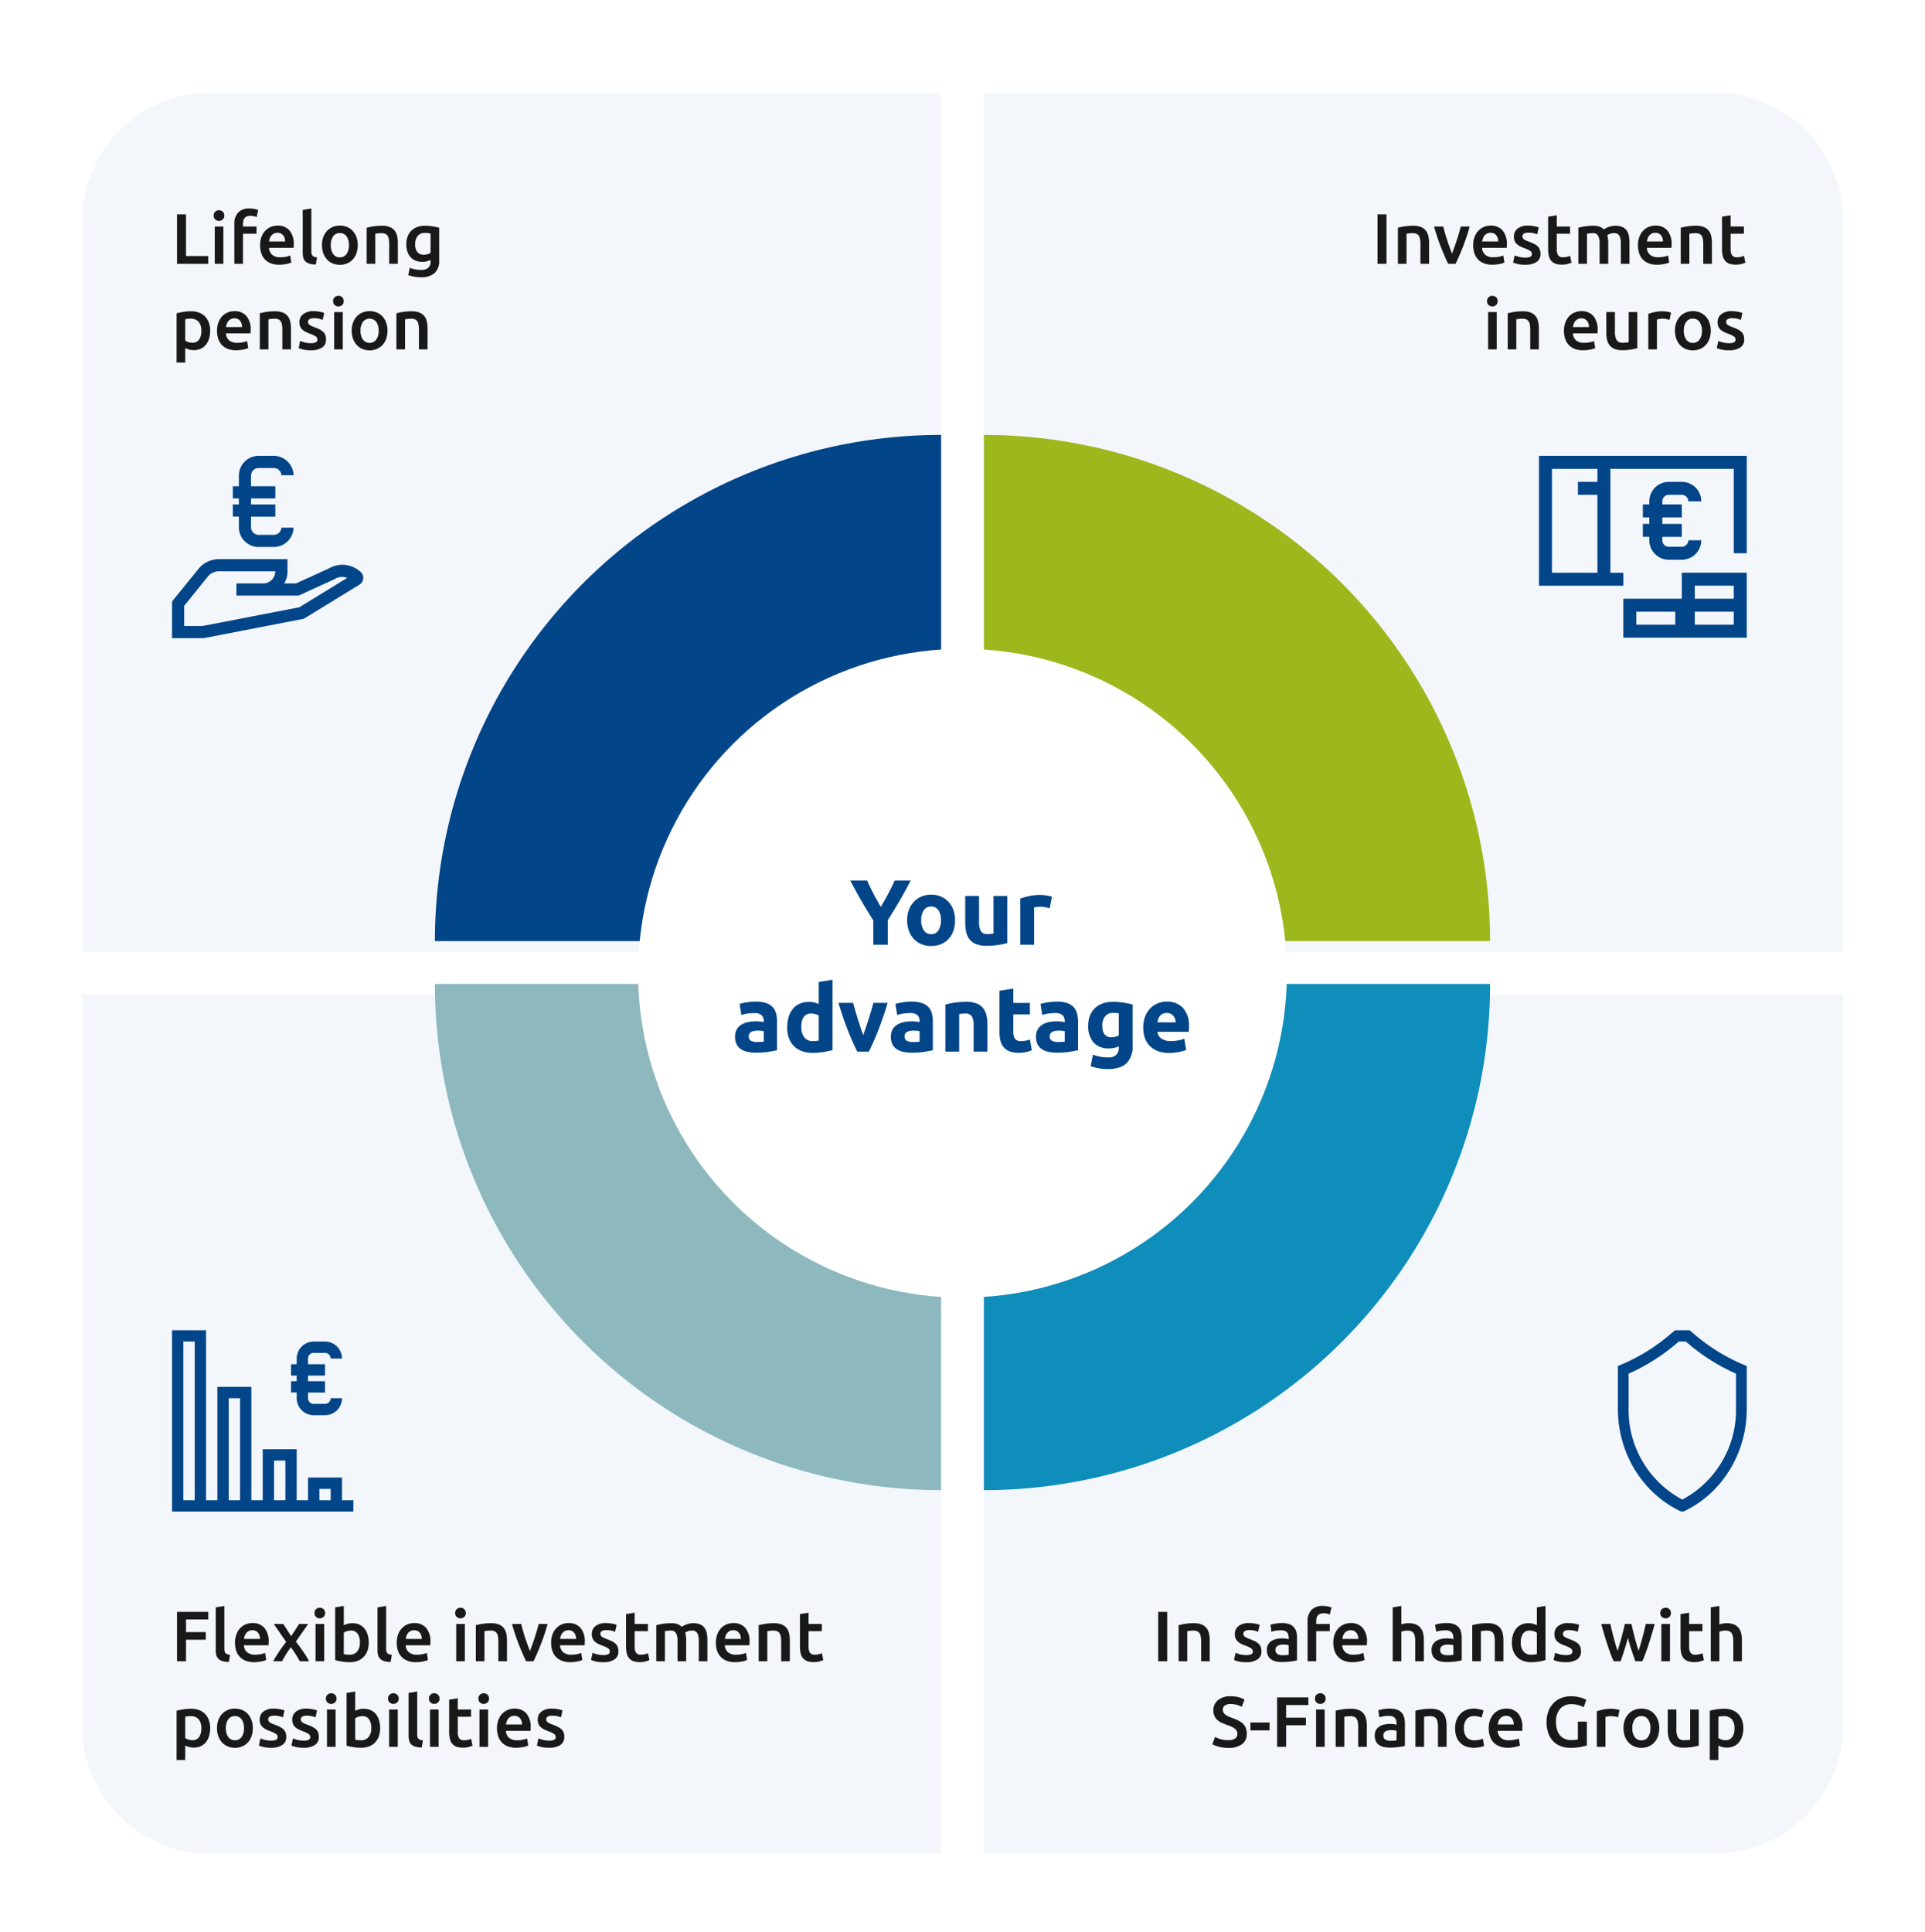<svg xmlns="http://www.w3.org/2000/svg" xmlns:xlink="http://www.w3.org/1999/xlink" width="540" height="542" viewBox="0 0 540 542">
  <defs>
    <filter id="Rechteck_3792" x="14" y="17" width="259" height="259" filterUnits="userSpaceOnUse">
      <feOffset dy="3" input="SourceAlpha"/>
      <feGaussianBlur stdDeviation="3" result="blur"/>
      <feFlood flood-opacity="0.161"/>
      <feComposite operator="in" in2="blur"/>
      <feComposite in="SourceGraphic"/>
    </filter>
    <filter id="Rechteck_3792-2" x="267" y="17" width="259" height="259" filterUnits="userSpaceOnUse">
      <feOffset dy="3" input="SourceAlpha"/>
      <feGaussianBlur stdDeviation="3" result="blur-2"/>
      <feFlood flood-opacity="0.161"/>
      <feComposite operator="in" in2="blur-2"/>
      <feComposite in="SourceGraphic"/>
    </filter>
    <filter id="Rechteck_3792-3" x="14" y="270" width="259" height="259" filterUnits="userSpaceOnUse">
      <feOffset dy="3" input="SourceAlpha"/>
      <feGaussianBlur stdDeviation="3" result="blur-3"/>
      <feFlood flood-opacity="0.161"/>
      <feComposite operator="in" in2="blur-3"/>
      <feComposite in="SourceGraphic"/>
    </filter>
    <filter id="Rechteck_3792-4" x="267" y="270" width="259" height="259" filterUnits="userSpaceOnUse">
      <feOffset dy="3" input="SourceAlpha"/>
      <feGaussianBlur stdDeviation="3" result="blur-4"/>
      <feFlood flood-opacity="0.161"/>
      <feComposite operator="in" in2="blur-4"/>
      <feComposite in="SourceGraphic"/>
    </filter>
    <filter id="Ellipse_177" x="170" y="173" width="200" height="200" filterUnits="userSpaceOnUse">
      <feOffset dy="3" input="SourceAlpha"/>
      <feGaussianBlur stdDeviation="3" result="blur-5"/>
      <feFlood flood-opacity="0.161"/>
      <feComposite operator="in" in2="blur-5"/>
      <feComposite in="SourceGraphic"/>
    </filter>
    <clipPath id="clip-Infografik-en_1">
      <rect width="540" height="542"/>
    </clipPath>
  </defs>
  <g id="Infografik-en_1" data-name="Infografik-en – 1" clip-path="url(#clip-Infografik-en_1)">
    <g id="Gruppe_3682" data-name="Gruppe 3682" transform="translate(-4393.583 -1116.583)">
      <g transform="matrix(1, 0, 0, 1, 4393.58, 1116.58)" filter="url(#Rechteck_3792)">
        <path id="Rechteck_3792-5" data-name="Rechteck 3792" d="M36,0H241a0,0,0,0,1,0,0V241a0,0,0,0,1,0,0H0a0,0,0,0,1,0,0V36A36,36,0,0,1,36,0Z" transform="translate(23 23)" fill="#f3f7fc"/>
      </g>
      <path id="Schnittmenge_3" data-name="Schnittmenge 3" d="M0,142A142,142,0,0,1,142,0V142Z" transform="translate(4515.583 1238.583)" fill="#024589"/>
    </g>
    <g id="Gruppe_3684" data-name="Gruppe 3684" transform="translate(276 23)">
      <g transform="matrix(1, 0, 0, 1, -276, -23)" filter="url(#Rechteck_3792-2)">
        <path id="Rechteck_3792-6" data-name="Rechteck 3792" d="M0,0H205a36,36,0,0,1,36,36V241a0,0,0,0,1,0,0H0a0,0,0,0,1,0,0V0A0,0,0,0,1,0,0Z" transform="translate(276 23)" fill="#f3f7fc"/>
      </g>
      <path id="Schnittmenge_3-2" data-name="Schnittmenge 3" d="M0,0H142V142A142,142,0,0,1,0,0Z" transform="translate(142 241) rotate(180)" fill="#9db81d"/>
    </g>
    <g id="Gruppe_3683" data-name="Gruppe 3683" transform="translate(23 276)">
      <g transform="matrix(1, 0, 0, 1, -23, -276)" filter="url(#Rechteck_3792-3)">
        <path id="Rechteck_3792-7" data-name="Rechteck 3792" d="M0,0H241a0,0,0,0,1,0,0V241a0,0,0,0,1,0,0H36A36,36,0,0,1,0,205V0A0,0,0,0,1,0,0Z" transform="translate(23 276)" fill="#f3f7fc"/>
      </g>
      <path id="Schnittmenge_3-3" data-name="Schnittmenge 3" d="M0,0H142V142A142,142,0,0,1,0,0Z" transform="translate(99 0)" fill="#8db9be"/>
    </g>
    <g id="Gruppe_3685" data-name="Gruppe 3685" transform="translate(276 276)">
      <g transform="matrix(1, 0, 0, 1, -276, -276)" filter="url(#Rechteck_3792-4)">
        <path id="Rechteck_3792-8" data-name="Rechteck 3792" d="M0,0H241a0,0,0,0,1,0,0V205a36,36,0,0,1-36,36H0a0,0,0,0,1,0,0V0A0,0,0,0,1,0,0Z" transform="translate(276 276)" fill="#f3f7fc"/>
      </g>
      <path id="Schnittmenge_3-4" data-name="Schnittmenge 3" d="M0,142A142,142,0,0,1,142,0V142Z" transform="translate(142 142) rotate(180)" fill="#0f8dbb"/>
    </g>
    <path id="sachwerte-schuetzen" d="M39.207,9.648a52.488,52.488,0,0,1-13.483-8.29L24.118,0H20.037L18.43,1.358A52.515,52.515,0,0,1,4.947,9.649l-.947.4V22.125c.015,12.311,6.833,23.483,17.45,28.592l.3.142h.653l.3-.142c10.616-5.11,17.434-16.281,17.449-28.592V10.048ZM37.141,22.125a28.464,28.464,0,0,1-15.064,25.39A28.464,28.464,0,0,1,7.013,22.125V12.19a55.526,55.526,0,0,0,13.3-8.351l.783-.66h1.962l.783.661a55.546,55.546,0,0,0,13.3,8.351Z" transform="translate(449.846 373.141)" fill="#024589"/>
    <path id="gewerbe-ertragsschutz" d="M47.681,47.681V41.323H38.145v6.357H34.966v-14.3H25.43v14.3H22.251V15.894H12.715V47.681H9.536V0H0V47.681H0v3.179H50.859V47.681Zm-41.323,0H3.18V3.179H6.357Zm12.715,0H15.894V19.072h3.179Zm12.715,0H28.608V36.555h3.179Zm12.715,0H41.323V44.5H44.5ZM34.966,19.072a4.774,4.774,0,0,0,4.768,4.768h3.179a4.774,4.774,0,0,0,4.768-4.768H44.5a1.59,1.59,0,0,1-1.589,1.589H39.734a1.59,1.59,0,0,1-1.589-1.589V17.483h4.768V14.3H38.145V12.715h4.768V9.536H38.145V7.947a1.59,1.59,0,0,1,1.589-1.589h3.179A1.59,1.59,0,0,1,44.5,7.947h3.179a4.774,4.774,0,0,0-4.768-4.768H39.734a4.774,4.774,0,0,0-4.768,4.768V9.536H33.377v3.179h1.589V14.3H33.377v3.179h1.589Z" transform="translate(48.264 373.141)" fill="#024589"/>
    <g id="Gruppe_3680" data-name="Gruppe 3680" transform="translate(-4133 -1592)">
      <g id="Gruppe_3679" data-name="Gruppe 3679" transform="translate(-4490.994 1018.221)">
        <g transform="matrix(1, 0, 0, 1, 8623.99, 573.78)" filter="url(#Ellipse_177)">
          <circle id="Ellipse_177-2" data-name="Ellipse 177" cx="91" cy="91" r="91" transform="translate(179 179)" fill="#fff"/>
        </g>
      </g>
      <path id="Pfad_5165" data-name="Pfad 5165" d="M-22.919-10.608q1.092-1.846,2.08-3.692t1.82-3.718h4.472q-1.482,2.912-3.068,5.642T-20.969-6.89V0h-4.056V-6.838q-1.768-2.756-3.367-5.512t-3.081-5.668h4.706q.832,1.872,1.794,3.718T-22.919-10.608ZM-2.093-6.864a8.893,8.893,0,0,1-.468,2.951A6.411,6.411,0,0,1-3.913-1.625,6.085,6.085,0,0,1-6.032-.156,7.071,7.071,0,0,1-8.8.364a7,7,0,0,1-2.743-.52,6.085,6.085,0,0,1-2.119-1.469,6.726,6.726,0,0,1-1.378-2.288,8.468,8.468,0,0,1-.494-2.951A8.167,8.167,0,0,1-15.028-9.8a6.663,6.663,0,0,1,1.4-2.262,6.305,6.305,0,0,1,2.132-1.456A6.864,6.864,0,0,1-8.8-14.04a6.932,6.932,0,0,1,2.717.52,6.169,6.169,0,0,1,2.119,1.456A6.608,6.608,0,0,1-2.587-9.8,8.359,8.359,0,0,1-2.093-6.864Zm-3.952,0A4.87,4.87,0,0,0-6.76-9.685,2.338,2.338,0,0,0-8.8-10.712a2.371,2.371,0,0,0-2.054,1.027,4.8,4.8,0,0,0-.728,2.821,4.93,4.93,0,0,0,.728,2.847A2.353,2.353,0,0,0-8.8-2.964,2.321,2.321,0,0,0-6.76-4.017,5,5,0,0,0-6.045-6.864Zm18.616,6.4a21.593,21.593,0,0,1-2.548.533A20.938,20.938,0,0,1,6.747.312a7.779,7.779,0,0,1-2.9-.468A4.4,4.4,0,0,1,2.015-1.469a5.125,5.125,0,0,1-.962-2.015A10.838,10.838,0,0,1,.767-6.058v-7.618H4.641v7.15a5.541,5.541,0,0,0,.494,2.7,1.965,1.965,0,0,0,1.846.832q.416,0,.884-.039T8.7-3.12V-13.676h3.874Zm11.882-9.776q-.52-.13-1.222-.273a7.551,7.551,0,0,0-1.508-.143,7,7,0,0,0-.871.065,5.127,5.127,0,0,0-.767.143V0H16.211V-12.948a23.271,23.271,0,0,1,2.457-.689,14.157,14.157,0,0,1,3.159-.325q.312,0,.754.039t.884.1q.442.065.884.156a4.159,4.159,0,0,1,.754.221ZM-57.668,27.3q.572,0,1.092-.026a7.6,7.6,0,0,0,.832-.078V24.254q-.234-.052-.7-.1A7.818,7.818,0,0,0-57.3,24.1a7.678,7.678,0,0,0-1.027.065,2.683,2.683,0,0,0-.845.247,1.45,1.45,0,0,0-.572.494,1.376,1.376,0,0,0-.208.78,1.329,1.329,0,0,0,.611,1.261A3.377,3.377,0,0,0-57.668,27.3ZM-57.98,15.96a8.971,8.971,0,0,1,2.86.39,4.442,4.442,0,0,1,1.833,1.118,4.109,4.109,0,0,1,.975,1.768,8.721,8.721,0,0,1,.286,2.314v8.06q-.832.182-2.314.429a22.236,22.236,0,0,1-3.588.247,11.375,11.375,0,0,1-2.4-.234,5.22,5.22,0,0,1-1.859-.767,3.51,3.51,0,0,1-1.2-1.391,4.8,4.8,0,0,1-.416-2.106,3.991,3.991,0,0,1,.481-2.028,3.7,3.7,0,0,1,1.287-1.326,5.816,5.816,0,0,1,1.846-.715,10.356,10.356,0,0,1,2.158-.221,12.252,12.252,0,0,1,1.339.065,5.96,5.96,0,0,1,.949.169v-.364a2.144,2.144,0,0,0-.6-1.586,2.9,2.9,0,0,0-2.08-.6,13.244,13.244,0,0,0-1.95.143,8.365,8.365,0,0,0-1.664.4l-.494-3.12q.338-.1.845-.221t1.1-.208q.6-.091,1.261-.156T-57.98,15.96Zm12.766,7.1a4.746,4.746,0,0,0,.806,2.886,2.784,2.784,0,0,0,2.392,1.092q.52,0,.962-.039t.728-.091V19.86a3.366,3.366,0,0,0-.949-.39,4.572,4.572,0,0,0-1.183-.156Q-45.214,19.314-45.214,23.058Zm8.762,6.5q-.52.156-1.2.3t-1.417.247q-.741.1-1.508.169t-1.469.065a8.6,8.6,0,0,1-3.016-.494,6.059,6.059,0,0,1-2.236-1.417,6.149,6.149,0,0,1-1.391-2.236,8.533,8.533,0,0,1-.481-2.951,10.1,10.1,0,0,1,.416-3,6.535,6.535,0,0,1,1.2-2.275,5.119,5.119,0,0,1,1.911-1.43,6.407,6.407,0,0,1,2.587-.494,6.085,6.085,0,0,1,1.443.156,7.81,7.81,0,0,1,1.287.442V10.448l3.874-.624ZM-29.51,30q-1.326-2.6-2.691-6.084t-2.587-7.592h4.108q.26,1.014.611,2.2t.728,2.392q.377,1.209.754,2.353t.741,2.08q.338-.936.728-2.08t.767-2.353q.377-1.209.728-2.392t.611-2.2h4q-1.222,4.108-2.587,7.592T-26.286,30Zm15.548-2.7q.572,0,1.092-.026a7.6,7.6,0,0,0,.832-.078V24.254q-.234-.052-.7-.1A7.818,7.818,0,0,0-13.6,24.1a7.678,7.678,0,0,0-1.027.065,2.683,2.683,0,0,0-.845.247,1.45,1.45,0,0,0-.572.494,1.377,1.377,0,0,0-.208.78,1.329,1.329,0,0,0,.611,1.261A3.376,3.376,0,0,0-13.962,27.3Zm-.312-11.336a8.971,8.971,0,0,1,2.86.39,4.441,4.441,0,0,1,1.833,1.118,4.109,4.109,0,0,1,.975,1.768A8.721,8.721,0,0,1-8.32,21.55v8.06q-.832.182-2.314.429a22.236,22.236,0,0,1-3.588.247,11.375,11.375,0,0,1-2.4-.234,5.22,5.22,0,0,1-1.859-.767,3.51,3.51,0,0,1-1.2-1.391,4.8,4.8,0,0,1-.416-2.106,3.991,3.991,0,0,1,.481-2.028,3.7,3.7,0,0,1,1.287-1.326,5.816,5.816,0,0,1,1.846-.715,10.356,10.356,0,0,1,2.158-.221,12.252,12.252,0,0,1,1.339.065,5.96,5.96,0,0,1,.949.169v-.364a2.144,2.144,0,0,0-.6-1.586,2.9,2.9,0,0,0-2.08-.6,13.244,13.244,0,0,0-1.95.143,8.365,8.365,0,0,0-1.664.4l-.494-3.12q.338-.1.845-.221t1.1-.208q.6-.091,1.261-.156T-14.274,15.96Zm9.464.832a21.593,21.593,0,0,1,2.548-.533,20.938,20.938,0,0,1,3.276-.247,7.979,7.979,0,0,1,2.9.455,4.354,4.354,0,0,1,1.833,1.287,5.015,5.015,0,0,1,.962,1.976,10.513,10.513,0,0,1,.286,2.548V30H3.12V22.746a5.222,5.222,0,0,0-.494-2.652,2.015,2.015,0,0,0-1.846-.78q-.416,0-.884.039t-.832.091V30H-4.81Zm15.184-3.874,3.874-.624v4.03H18.9v3.224H14.248v4.81a3.826,3.826,0,0,0,.429,1.95,1.841,1.841,0,0,0,1.729.728,7.4,7.4,0,0,0,1.287-.117,6.633,6.633,0,0,0,1.209-.325l.546,3.016a11.022,11.022,0,0,1-1.56.494,9.09,9.09,0,0,1-2.106.208,6.933,6.933,0,0,1-2.626-.429,4.119,4.119,0,0,1-1.664-1.2,4.452,4.452,0,0,1-.871-1.859,10.974,10.974,0,0,1-.247-2.418ZM26.754,27.3q.572,0,1.092-.026a7.6,7.6,0,0,0,.832-.078V24.254q-.234-.052-.7-.1a7.818,7.818,0,0,0-.858-.052,7.678,7.678,0,0,0-1.027.065,2.683,2.683,0,0,0-.845.247,1.45,1.45,0,0,0-.572.494,1.377,1.377,0,0,0-.208.78,1.329,1.329,0,0,0,.611,1.261A3.376,3.376,0,0,0,26.754,27.3ZM26.442,15.96a8.971,8.971,0,0,1,2.86.39,4.441,4.441,0,0,1,1.833,1.118,4.109,4.109,0,0,1,.975,1.768A8.721,8.721,0,0,1,32.4,21.55v8.06q-.832.182-2.314.429a22.236,22.236,0,0,1-3.588.247,11.375,11.375,0,0,1-2.4-.234,5.22,5.22,0,0,1-1.859-.767,3.51,3.51,0,0,1-1.2-1.391,4.8,4.8,0,0,1-.416-2.106A3.991,3.991,0,0,1,21.1,23.76a3.7,3.7,0,0,1,1.287-1.326,5.816,5.816,0,0,1,1.846-.715A10.356,10.356,0,0,1,26.39,21.5a12.252,12.252,0,0,1,1.339.065,5.96,5.96,0,0,1,.949.169v-.364a2.144,2.144,0,0,0-.6-1.586,2.9,2.9,0,0,0-2.08-.6,13.244,13.244,0,0,0-1.95.143,8.365,8.365,0,0,0-1.664.4l-.494-3.12q.338-.1.845-.221t1.1-.208q.6-.091,1.261-.156T26.442,15.96Zm12.766,6.76q0,3.25,2.626,3.25a3.873,3.873,0,0,0,1.118-.156,4.247,4.247,0,0,0,.884-.364V19.262q-.286-.052-.676-.091t-.91-.039a2.666,2.666,0,0,0-2.288,1.014A4.2,4.2,0,0,0,39.208,22.72Zm8.5,5.564a6.587,6.587,0,0,1-1.7,4.979q-1.7,1.625-5.265,1.625a14.288,14.288,0,0,1-2.5-.221,15.554,15.554,0,0,1-2.314-.585l.676-3.25a10.735,10.735,0,0,0,4.186.78,3.147,3.147,0,0,0,2.353-.728,2.613,2.613,0,0,0,.689-1.872v-.494a6.236,6.236,0,0,1-1.287.429,6.845,6.845,0,0,1-1.443.143,5.538,5.538,0,0,1-4.342-1.677,6.773,6.773,0,0,1-1.508-4.693,7.687,7.687,0,0,1,.468-2.743,5.836,5.836,0,0,1,1.365-2.119,6.093,6.093,0,0,1,2.2-1.365,8.424,8.424,0,0,1,2.938-.481q.7,0,1.443.065t1.469.169q.728.1,1.391.247t1.183.3Zm2.99-5.018a8.364,8.364,0,0,1,.559-3.185,6.829,6.829,0,0,1,1.469-2.275,6.111,6.111,0,0,1,2.093-1.378,6.553,6.553,0,0,1,2.431-.468,6.042,6.042,0,0,1,4.6,1.781,7.338,7.338,0,0,1,1.69,5.239q0,.338-.026.741t-.052.715H54.678a2.574,2.574,0,0,0,1.118,1.9,4.494,4.494,0,0,0,2.652.7,11.2,11.2,0,0,0,2.093-.195,7.9,7.9,0,0,0,1.677-.481l.52,3.146a5.35,5.35,0,0,1-.832.312,10.887,10.887,0,0,1-1.157.273q-.637.117-1.365.195a13.658,13.658,0,0,1-1.456.078,8.619,8.619,0,0,1-3.211-.546,6.254,6.254,0,0,1-2.262-1.5,5.934,5.934,0,0,1-1.326-2.249A8.909,8.909,0,0,1,50.7,23.266Zm9.1-1.482a4,4,0,0,0-.169-.962,2.4,2.4,0,0,0-.442-.832,2.353,2.353,0,0,0-.754-.6,2.456,2.456,0,0,0-1.131-.234,2.6,2.6,0,0,0-1.118.221,2.31,2.31,0,0,0-.78.585,2.617,2.617,0,0,0-.481.845,5.545,5.545,0,0,0-.247.975Z" transform="translate(4403 1857)" fill="#024589"/>
    </g>
    <path id="Pfad_5161" data-name="Pfad 5161" d="M10.42-2.18V0H1.66V-13.86H4.18V-2.18ZM14.66,0H12.24V-10.46h2.42Zm.26-13.52a1.387,1.387,0,0,1-.44,1.08,1.5,1.5,0,0,1-1.04.4,1.521,1.521,0,0,1-1.06-.4,1.387,1.387,0,0,1-.44-1.08,1.412,1.412,0,0,1,.44-1.1,1.521,1.521,0,0,1,1.06-.4,1.5,1.5,0,0,1,1.04.4A1.412,1.412,0,0,1,14.92-13.52Zm7.08-2a6.528,6.528,0,0,1,1.48.15,8.4,8.4,0,0,1,.96.27l-.46,2a3.786,3.786,0,0,0-.79-.26,4.467,4.467,0,0,0-.97-.1,2.506,2.506,0,0,0-.98.17,1.6,1.6,0,0,0-.64.47,1.8,1.8,0,0,0-.34.73,4.1,4.1,0,0,0-.1.93v.7h3.8v2.02h-3.8V0H17.74V-11.2a4.5,4.5,0,0,1,1.06-3.17A4.144,4.144,0,0,1,22-15.52ZM24.96-5.18a6.572,6.572,0,0,1,.41-2.42,5.082,5.082,0,0,1,1.09-1.73,4.512,4.512,0,0,1,1.56-1.04,4.831,4.831,0,0,1,1.8-.35,4.309,4.309,0,0,1,3.37,1.34,5.8,5.8,0,0,1,1.21,4q0,.2-.01.45t-.03.45h-6.9a2.759,2.759,0,0,0,.89,1.95,3.382,3.382,0,0,0,2.29.69A7.529,7.529,0,0,0,32.25-2a6.63,6.63,0,0,0,1.15-.34l.32,1.98a3.871,3.871,0,0,1-.55.21,7.769,7.769,0,0,1-.8.2q-.45.09-.97.15a9.241,9.241,0,0,1-1.06.06,6.414,6.414,0,0,1-2.4-.41,4.469,4.469,0,0,1-1.68-1.14,4.672,4.672,0,0,1-.98-1.72A7.023,7.023,0,0,1,24.96-5.18Zm7.02-1.08a3.18,3.18,0,0,0-.14-.95,2.292,2.292,0,0,0-.41-.78,1.939,1.939,0,0,0-.66-.52,2.1,2.1,0,0,0-.93-.19,2.165,2.165,0,0,0-.98.21,2.234,2.234,0,0,0-.71.55,2.514,2.514,0,0,0-.45.78,4.225,4.225,0,0,0-.22.9ZM40.6.2a6.565,6.565,0,0,1-1.79-.24,2.753,2.753,0,0,1-1.13-.63,2.232,2.232,0,0,1-.59-1.02,5.187,5.187,0,0,1-.17-1.39V-15.12l2.42-.4V-3.54a3.317,3.317,0,0,0,.07.74,1.182,1.182,0,0,0,.25.51,1.123,1.123,0,0,0,.49.32,3.832,3.832,0,0,0,.79.17ZM52.36-5.24A6.753,6.753,0,0,1,52-2.98a5,5,0,0,1-1.02,1.74A4.586,4.586,0,0,1,49.39-.12a5.135,5.135,0,0,1-2.05.4,5.063,5.063,0,0,1-2.04-.4,4.61,4.61,0,0,1-1.58-1.12,5.127,5.127,0,0,1-1.03-1.74,6.587,6.587,0,0,1-.37-2.26,6.5,6.5,0,0,1,.37-2.25,5.059,5.059,0,0,1,1.04-1.73,4.6,4.6,0,0,1,1.59-1.11,5.123,5.123,0,0,1,2.02-.39,5.2,5.2,0,0,1,2.03.39,4.475,4.475,0,0,1,1.59,1.11,5.145,5.145,0,0,1,1.03,1.73A6.5,6.5,0,0,1,52.36-5.24Zm-2.48,0a4.082,4.082,0,0,0-.67-2.47,2.19,2.19,0,0,0-1.87-.91,2.19,2.19,0,0,0-1.87.91,4.082,4.082,0,0,0-.67,2.47,4.166,4.166,0,0,0,.67,2.5,2.182,2.182,0,0,0,1.87.92,2.182,2.182,0,0,0,1.87-.92A4.166,4.166,0,0,0,49.88-5.24Zm4.98-4.88a16.213,16.213,0,0,1,1.82-.38,15.692,15.692,0,0,1,2.48-.18,5.7,5.7,0,0,1,2.14.35,3.339,3.339,0,0,1,1.37.98,3.743,3.743,0,0,1,.72,1.52,8.49,8.49,0,0,1,.21,1.95V0H61.18V-5.5a7.942,7.942,0,0,0-.11-1.43,2.534,2.534,0,0,0-.36-.96,1.437,1.437,0,0,0-.68-.54,2.863,2.863,0,0,0-1.05-.17,8.064,8.064,0,0,0-.96.06q-.5.06-.74.1V0H54.86ZM68.46-5.5a3.2,3.2,0,0,0,.67,2.25,2.272,2.272,0,0,0,1.73.71,3.622,3.622,0,0,0,1.09-.16,3.114,3.114,0,0,0,.83-.38V-8.5q-.26-.06-.64-.11a7.585,7.585,0,0,0-.96-.05,2.441,2.441,0,0,0-2.02.87A3.543,3.543,0,0,0,68.46-5.5ZM75.2-1.06A4.733,4.733,0,0,1,73.93,2.6a5.617,5.617,0,0,1-3.89,1.16,10.78,10.78,0,0,1-1.87-.16,10.439,10.439,0,0,1-1.65-.42l.44-2.06a7.5,7.5,0,0,0,1.41.42,8.616,8.616,0,0,0,1.71.16,2.937,2.937,0,0,0,2.08-.6,2.368,2.368,0,0,0,.62-1.78v-.4a6.271,6.271,0,0,1-.95.36,4.629,4.629,0,0,1-1.35.18,5.048,5.048,0,0,1-1.83-.32,3.837,3.837,0,0,1-1.42-.94,4.3,4.3,0,0,1-.92-1.55,6.418,6.418,0,0,1-.33-2.15,6.088,6.088,0,0,1,.35-2.1,4.5,4.5,0,0,1,1.02-1.64,4.664,4.664,0,0,1,1.63-1.06,5.885,5.885,0,0,1,2.18-.38,13.374,13.374,0,0,1,2.24.18q1.06.18,1.8.38ZM8.48,18.82a3.9,3.9,0,0,0-.73-2.52,2.852,2.852,0,0,0-2.35-.9q-.34,0-.71.03a3.9,3.9,0,0,0-.73.13v5.98a3.748,3.748,0,0,0,.85.41,3.323,3.323,0,0,0,1.13.19,2.165,2.165,0,0,0,1.93-.9A4.251,4.251,0,0,0,8.48,18.82Zm2.48-.04a7.4,7.4,0,0,1-.31,2.2,5.13,5.13,0,0,1-.89,1.72,3.952,3.952,0,0,1-1.45,1.12,4.664,4.664,0,0,1-1.97.4,4.864,4.864,0,0,1-1.36-.18,5.082,5.082,0,0,1-1.02-.4V27.7H1.54V13.88q.74-.2,1.82-.38a13.863,13.863,0,0,1,2.28-.18,6.1,6.1,0,0,1,2.22.38,4.626,4.626,0,0,1,1.67,1.09,4.8,4.8,0,0,1,1.06,1.72A6.564,6.564,0,0,1,10.96,18.78Zm1.92.04a6.572,6.572,0,0,1,.41-2.42,5.082,5.082,0,0,1,1.09-1.73,4.512,4.512,0,0,1,1.56-1.04,4.831,4.831,0,0,1,1.8-.35,4.309,4.309,0,0,1,3.37,1.34,5.8,5.8,0,0,1,1.21,4q0,.2-.01.45t-.03.45h-6.9a2.759,2.759,0,0,0,.89,1.95,3.382,3.382,0,0,0,2.29.69A7.529,7.529,0,0,0,20.17,22a6.63,6.63,0,0,0,1.15-.34l.32,1.98a3.871,3.871,0,0,1-.55.21,7.769,7.769,0,0,1-.8.2q-.45.09-.97.15a9.241,9.241,0,0,1-1.06.06,6.414,6.414,0,0,1-2.4-.41,4.469,4.469,0,0,1-1.68-1.14,4.672,4.672,0,0,1-.98-1.72A7.023,7.023,0,0,1,12.88,18.82Zm7.02-1.08a3.18,3.18,0,0,0-.14-.95,2.292,2.292,0,0,0-.41-.78,1.939,1.939,0,0,0-.66-.52,2.1,2.1,0,0,0-.93-.19,2.165,2.165,0,0,0-.98.21,2.234,2.234,0,0,0-.71.55,2.514,2.514,0,0,0-.45.78,4.225,4.225,0,0,0-.22.9Zm4.98-3.86a16.212,16.212,0,0,1,1.82-.38,15.692,15.692,0,0,1,2.48-.18,5.7,5.7,0,0,1,2.14.35,3.339,3.339,0,0,1,1.37.98,3.743,3.743,0,0,1,.72,1.52,8.49,8.49,0,0,1,.21,1.95V24H31.2V18.5a7.942,7.942,0,0,0-.11-1.43,2.534,2.534,0,0,0-.36-.96,1.437,1.437,0,0,0-.68-.54A2.863,2.863,0,0,0,29,15.4a8.064,8.064,0,0,0-.96.06q-.5.06-.74.1V24H24.88ZM39.2,22.26a3.184,3.184,0,0,0,1.4-.23.817.817,0,0,0,.44-.79,1.024,1.024,0,0,0-.47-.86,6.9,6.9,0,0,0-1.55-.74,12.246,12.246,0,0,1-1.21-.51,4.13,4.13,0,0,1-.95-.63,2.584,2.584,0,0,1-.63-.87A3.034,3.034,0,0,1,36,16.38a2.727,2.727,0,0,1,1.06-2.27,4.553,4.553,0,0,1,2.88-.83,8.856,8.856,0,0,1,1.76.17,8.565,8.565,0,0,1,1.26.33l-.44,1.96a5.93,5.93,0,0,0-1.02-.33,6.165,6.165,0,0,0-1.44-.15,2.507,2.507,0,0,0-1.2.25.821.821,0,0,0-.46.77,1.111,1.111,0,0,0,.09.46.991.991,0,0,0,.31.37,3.175,3.175,0,0,0,.58.34,8.946,8.946,0,0,0,.88.35,13.407,13.407,0,0,1,1.46.63,3.953,3.953,0,0,1,.99.7,2.394,2.394,0,0,1,.57.89,3.554,3.554,0,0,1,.18,1.2,2.585,2.585,0,0,1-1.11,2.27,5.525,5.525,0,0,1-3.17.77,8.677,8.677,0,0,1-2.22-.23,11.511,11.511,0,0,1-1.18-.37l.42-2.02a10.906,10.906,0,0,0,1.29.42A6.654,6.654,0,0,0,39.2,22.26ZM48.16,24H45.74V13.54h2.42Zm.26-13.52a1.387,1.387,0,0,1-.44,1.08,1.5,1.5,0,0,1-1.04.4,1.521,1.521,0,0,1-1.06-.4,1.387,1.387,0,0,1-.44-1.08,1.412,1.412,0,0,1,.44-1.1,1.521,1.521,0,0,1,1.06-.4,1.5,1.5,0,0,1,1.04.4A1.412,1.412,0,0,1,48.42,10.48ZM60.7,18.76a6.753,6.753,0,0,1-.36,2.26,5,5,0,0,1-1.02,1.74,4.586,4.586,0,0,1-1.59,1.12,5.135,5.135,0,0,1-2.05.4,5.063,5.063,0,0,1-2.04-.4,4.61,4.61,0,0,1-1.58-1.12,5.127,5.127,0,0,1-1.03-1.74,6.587,6.587,0,0,1-.37-2.26,6.5,6.5,0,0,1,.37-2.25,5.059,5.059,0,0,1,1.04-1.73,4.6,4.6,0,0,1,1.59-1.11,5.123,5.123,0,0,1,2.02-.39,5.2,5.2,0,0,1,2.03.39,4.475,4.475,0,0,1,1.59,1.11,5.145,5.145,0,0,1,1.03,1.73A6.5,6.5,0,0,1,60.7,18.76Zm-2.48,0a4.082,4.082,0,0,0-.67-2.47,2.376,2.376,0,0,0-3.74,0,4.082,4.082,0,0,0-.67,2.47,4.166,4.166,0,0,0,.67,2.5,2.36,2.36,0,0,0,3.74,0A4.166,4.166,0,0,0,58.22,18.76Zm4.98-4.88a16.213,16.213,0,0,1,1.82-.38,15.692,15.692,0,0,1,2.48-.18,5.7,5.7,0,0,1,2.14.35,3.339,3.339,0,0,1,1.37.98,3.743,3.743,0,0,1,.72,1.52,8.489,8.489,0,0,1,.21,1.95V24H69.52V18.5a7.943,7.943,0,0,0-.11-1.43,2.535,2.535,0,0,0-.36-.96,1.437,1.437,0,0,0-.68-.54,2.863,2.863,0,0,0-1.05-.17,8.064,8.064,0,0,0-.96.06q-.5.06-.74.1V24H63.2Z" transform="translate(48 74)" fill="#191919"/>
    <path id="Pfad_5162" data-name="Pfad 5162" d="M-103.58-13.86h2.52V0h-2.52Zm5.72,3.74a16.213,16.213,0,0,1,1.82-.38,15.692,15.692,0,0,1,2.48-.18,5.7,5.7,0,0,1,2.14.35,3.339,3.339,0,0,1,1.37.98,3.743,3.743,0,0,1,.72,1.52,8.49,8.49,0,0,1,.21,1.95V0h-2.42V-5.5a7.942,7.942,0,0,0-.11-1.43,2.535,2.535,0,0,0-.36-.96,1.437,1.437,0,0,0-.68-.54,2.863,2.863,0,0,0-1.05-.17,8.064,8.064,0,0,0-.96.06q-.5.06-.74.1V0h-2.42ZM-83.76,0q-1-2.06-2.05-4.73a60.084,60.084,0,0,1-1.91-5.73h2.58q.22.88.51,1.89t.62,2.02q.33,1.01.68,1.96t.65,1.71q.3-.76.64-1.71t.67-1.96q.33-1.01.63-2.02t.52-1.89h2.5a60.082,60.082,0,0,1-1.91,5.73Q-80.68-2.06-81.68,0Zm7.02-5.18a6.572,6.572,0,0,1,.41-2.42,5.082,5.082,0,0,1,1.09-1.73,4.512,4.512,0,0,1,1.56-1.04,4.831,4.831,0,0,1,1.8-.35,4.309,4.309,0,0,1,3.37,1.34,5.8,5.8,0,0,1,1.21,4q0,.2-.01.45t-.03.45h-6.9a2.759,2.759,0,0,0,.89,1.95,3.382,3.382,0,0,0,2.29.69A7.529,7.529,0,0,0-69.45-2a6.63,6.63,0,0,0,1.15-.34l.32,1.98a3.871,3.871,0,0,1-.55.21,7.769,7.769,0,0,1-.8.2q-.45.09-.97.15a9.241,9.241,0,0,1-1.06.06,6.414,6.414,0,0,1-2.4-.41,4.469,4.469,0,0,1-1.68-1.14,4.672,4.672,0,0,1-.98-1.72A7.023,7.023,0,0,1-76.74-5.18Zm7.02-1.08a3.18,3.18,0,0,0-.14-.95,2.292,2.292,0,0,0-.41-.78,1.939,1.939,0,0,0-.66-.52,2.1,2.1,0,0,0-.93-.19,2.165,2.165,0,0,0-.98.21,2.234,2.234,0,0,0-.71.55,2.514,2.514,0,0,0-.45.78,4.225,4.225,0,0,0-.22.9Zm7.6,4.52a3.184,3.184,0,0,0,1.4-.23.817.817,0,0,0,.44-.79,1.024,1.024,0,0,0-.47-.86,6.9,6.9,0,0,0-1.55-.74,12.246,12.246,0,0,1-1.21-.51,4.13,4.13,0,0,1-.95-.63,2.584,2.584,0,0,1-.63-.87,3.034,3.034,0,0,1-.23-1.25,2.727,2.727,0,0,1,1.06-2.27,4.553,4.553,0,0,1,2.88-.83,8.856,8.856,0,0,1,1.76.17,8.565,8.565,0,0,1,1.26.33l-.44,1.96a5.93,5.93,0,0,0-1.02-.33,6.165,6.165,0,0,0-1.44-.15,2.507,2.507,0,0,0-1.2.25.821.821,0,0,0-.46.77,1.111,1.111,0,0,0,.09.46.991.991,0,0,0,.31.37,3.175,3.175,0,0,0,.58.34,8.946,8.946,0,0,0,.88.35,13.407,13.407,0,0,1,1.46.63,3.953,3.953,0,0,1,.99.7,2.394,2.394,0,0,1,.57.89,3.554,3.554,0,0,1,.18,1.2A2.585,2.585,0,0,1-58.97-.51a5.526,5.526,0,0,1-3.17.77A8.677,8.677,0,0,1-64.36.03a11.511,11.511,0,0,1-1.18-.37l.42-2.02a10.906,10.906,0,0,0,1.29.42A6.654,6.654,0,0,0-62.12-1.74Zm6.4-11.48,2.42-.4v3.16h3.72v2.02H-53.3v4.26a3.1,3.1,0,0,0,.4,1.8,1.583,1.583,0,0,0,1.36.54,4.433,4.433,0,0,0,1.17-.14,7.9,7.9,0,0,0,.81-.26l.4,1.92a9.077,9.077,0,0,1-1.1.37,5.983,5.983,0,0,1-1.6.19,5.064,5.064,0,0,1-1.87-.3,2.758,2.758,0,0,1-1.19-.87,3.448,3.448,0,0,1-.62-1.38,8.574,8.574,0,0,1-.18-1.85ZM-41.28-5.5a5.1,5.1,0,0,0-.41-2.37,1.6,1.6,0,0,0-1.53-.73,7.139,7.139,0,0,0-.88.06q-.48.06-.72.1V0h-2.42V-10.12a16.134,16.134,0,0,1,1.83-.38,15.191,15.191,0,0,1,2.39-.18,4.757,4.757,0,0,1,1.77.28,3.42,3.42,0,0,1,1.15.74,4.72,4.72,0,0,1,.56-.34,5.78,5.78,0,0,1,.76-.33,6.935,6.935,0,0,1,.89-.25,4.553,4.553,0,0,1,.95-.1,4.986,4.986,0,0,1,2.01.35,2.953,2.953,0,0,1,1.24.98,3.808,3.808,0,0,1,.62,1.52,10.411,10.411,0,0,1,.17,1.95V0h-2.42V-5.5a5.206,5.206,0,0,0-.4-2.37,1.6,1.6,0,0,0-1.54-.73,3.18,3.18,0,0,0-1.1.19,3.583,3.583,0,0,0-.78.37,5.334,5.334,0,0,1,.22,1.06,11.289,11.289,0,0,1,.06,1.2V0h-2.42Zm10.76.32a6.572,6.572,0,0,1,.41-2.42,5.082,5.082,0,0,1,1.09-1.73,4.512,4.512,0,0,1,1.56-1.04,4.831,4.831,0,0,1,1.8-.35,4.309,4.309,0,0,1,3.37,1.34,5.8,5.8,0,0,1,1.21,4q0,.2-.01.45t-.03.45h-6.9a2.759,2.759,0,0,0,.89,1.95,3.382,3.382,0,0,0,2.29.69A7.529,7.529,0,0,0-23.23-2a6.63,6.63,0,0,0,1.15-.34l.32,1.98a3.871,3.871,0,0,1-.55.21,7.769,7.769,0,0,1-.8.2q-.45.09-.97.15a9.241,9.241,0,0,1-1.06.06,6.414,6.414,0,0,1-2.4-.41,4.469,4.469,0,0,1-1.68-1.14,4.672,4.672,0,0,1-.98-1.72A7.023,7.023,0,0,1-30.52-5.18Zm7.02-1.08a3.18,3.18,0,0,0-.14-.95,2.292,2.292,0,0,0-.41-.78,1.939,1.939,0,0,0-.66-.52,2.1,2.1,0,0,0-.93-.19,2.165,2.165,0,0,0-.98.21,2.234,2.234,0,0,0-.71.55,2.514,2.514,0,0,0-.45.78,4.225,4.225,0,0,0-.22.9Zm4.98-3.86a16.212,16.212,0,0,1,1.82-.38,15.692,15.692,0,0,1,2.48-.18,5.7,5.7,0,0,1,2.14.35,3.339,3.339,0,0,1,1.37.98,3.743,3.743,0,0,1,.72,1.52,8.489,8.489,0,0,1,.21,1.95V0H-12.2V-5.5a7.942,7.942,0,0,0-.11-1.43,2.534,2.534,0,0,0-.36-.96,1.437,1.437,0,0,0-.68-.54A2.863,2.863,0,0,0-14.4-8.6a8.064,8.064,0,0,0-.96.06q-.5.06-.74.1V0h-2.42Zm11.58-3.1,2.42-.4v3.16H-.8v2.02H-4.52v4.26a3.1,3.1,0,0,0,.4,1.8,1.583,1.583,0,0,0,1.36.54,4.433,4.433,0,0,0,1.17-.14,7.9,7.9,0,0,0,.81-.26l.4,1.92a9.077,9.077,0,0,1-1.1.37,5.983,5.983,0,0,1-1.6.19,5.064,5.064,0,0,1-1.87-.3A2.758,2.758,0,0,1-6.14-.93a3.448,3.448,0,0,1-.62-1.38,8.574,8.574,0,0,1-.18-1.85ZM-70.14,24h-2.42V13.54h2.42Zm.26-13.52a1.387,1.387,0,0,1-.44,1.08,1.5,1.5,0,0,1-1.04.4,1.521,1.521,0,0,1-1.06-.4,1.387,1.387,0,0,1-.44-1.08,1.412,1.412,0,0,1,.44-1.1,1.521,1.521,0,0,1,1.06-.4,1.5,1.5,0,0,1,1.04.4A1.412,1.412,0,0,1-69.88,10.48Zm2.82,3.4a16.213,16.213,0,0,1,1.82-.38,15.692,15.692,0,0,1,2.48-.18,5.7,5.7,0,0,1,2.14.35,3.339,3.339,0,0,1,1.37.98,3.743,3.743,0,0,1,.72,1.52,8.49,8.49,0,0,1,.21,1.95V24h-2.42V18.5a7.942,7.942,0,0,0-.11-1.43,2.534,2.534,0,0,0-.36-.96,1.437,1.437,0,0,0-.68-.54,2.863,2.863,0,0,0-1.05-.17,8.064,8.064,0,0,0-.96.06q-.5.06-.74.1V24h-2.42Zm15.78,4.94a6.572,6.572,0,0,1,.41-2.42,5.082,5.082,0,0,1,1.09-1.73,4.512,4.512,0,0,1,1.56-1.04,4.831,4.831,0,0,1,1.8-.35,4.309,4.309,0,0,1,3.37,1.34,5.8,5.8,0,0,1,1.21,4q0,.2-.01.45t-.03.45h-6.9a2.759,2.759,0,0,0,.89,1.95,3.382,3.382,0,0,0,2.29.69A7.529,7.529,0,0,0-43.99,22a6.63,6.63,0,0,0,1.15-.34l.32,1.98a3.871,3.871,0,0,1-.55.21,7.77,7.77,0,0,1-.8.2q-.45.09-.97.15a9.241,9.241,0,0,1-1.06.06,6.414,6.414,0,0,1-2.4-.41,4.469,4.469,0,0,1-1.68-1.14,4.672,4.672,0,0,1-.98-1.72A7.023,7.023,0,0,1-51.28,18.82Zm7.02-1.08a3.18,3.18,0,0,0-.14-.95,2.292,2.292,0,0,0-.41-.78,1.939,1.939,0,0,0-.66-.52,2.1,2.1,0,0,0-.93-.19,2.165,2.165,0,0,0-.98.21,2.234,2.234,0,0,0-.71.55,2.514,2.514,0,0,0-.45.78,4.225,4.225,0,0,0-.22.9Zm13.56,5.94q-.7.18-1.82.37a14.749,14.749,0,0,1-2.46.19,5.424,5.424,0,0,1-2.11-.36,3.387,3.387,0,0,1-1.36-1,3.933,3.933,0,0,1-.73-1.53,8.12,8.12,0,0,1-.22-1.95V13.54h2.42v5.48a4.42,4.42,0,0,0,.49,2.4,1.918,1.918,0,0,0,1.71.72q.44,0,.93-.04a4.918,4.918,0,0,0,.73-.1V13.54h2.42Zm9.04-7.96a7.714,7.714,0,0,0-.83-.21,6.1,6.1,0,0,0-1.23-.11,4.866,4.866,0,0,0-.85.08,5.109,5.109,0,0,0-.63.14V24h-2.42V14.04a13.3,13.3,0,0,1,1.75-.49,10.909,10.909,0,0,1,2.33-.23q.24,0,.56.03t.64.08q.32.05.62.12t.48.13Zm11.56,3.04a6.753,6.753,0,0,1-.36,2.26,5,5,0,0,1-1.02,1.74,4.586,4.586,0,0,1-1.59,1.12,5.135,5.135,0,0,1-2.05.4,5.063,5.063,0,0,1-2.04-.4,4.61,4.61,0,0,1-1.58-1.12,5.127,5.127,0,0,1-1.03-1.74,6.587,6.587,0,0,1-.37-2.26,6.5,6.5,0,0,1,.37-2.25,5.059,5.059,0,0,1,1.04-1.73,4.6,4.6,0,0,1,1.59-1.11,5.123,5.123,0,0,1,2.02-.39,5.2,5.2,0,0,1,2.03.39,4.475,4.475,0,0,1,1.59,1.11,5.145,5.145,0,0,1,1.03,1.73A6.5,6.5,0,0,1-10.1,18.76Zm-2.48,0a4.082,4.082,0,0,0-.67-2.47,2.19,2.19,0,0,0-1.87-.91,2.19,2.19,0,0,0-1.87.91,4.082,4.082,0,0,0-.67,2.47,4.166,4.166,0,0,0,.67,2.5,2.182,2.182,0,0,0,1.87.92,2.182,2.182,0,0,0,1.87-.92A4.166,4.166,0,0,0-12.58,18.76Zm7.6,3.5a3.184,3.184,0,0,0,1.4-.23.817.817,0,0,0,.44-.79,1.024,1.024,0,0,0-.47-.86,6.9,6.9,0,0,0-1.55-.74,12.246,12.246,0,0,1-1.21-.51,4.13,4.13,0,0,1-.95-.63,2.584,2.584,0,0,1-.63-.87,3.034,3.034,0,0,1-.23-1.25,2.727,2.727,0,0,1,1.06-2.27,4.553,4.553,0,0,1,2.88-.83,8.856,8.856,0,0,1,1.76.17,8.565,8.565,0,0,1,1.26.33l-.44,1.96a5.93,5.93,0,0,0-1.02-.33,6.165,6.165,0,0,0-1.44-.15,2.507,2.507,0,0,0-1.2.25.821.821,0,0,0-.46.77,1.111,1.111,0,0,0,.09.46.991.991,0,0,0,.31.37,3.175,3.175,0,0,0,.58.34,8.946,8.946,0,0,0,.88.35,13.407,13.407,0,0,1,1.46.63,3.953,3.953,0,0,1,.99.7,2.394,2.394,0,0,1,.57.89,3.554,3.554,0,0,1,.18,1.2,2.585,2.585,0,0,1-1.11,2.27A5.525,5.525,0,0,1-5,24.26a8.677,8.677,0,0,1-2.22-.23,11.511,11.511,0,0,1-1.18-.37l.42-2.02a10.906,10.906,0,0,0,1.29.42A6.654,6.654,0,0,0-4.98,22.26Z" transform="translate(490 74)" fill="#191919"/>
    <path id="Pfad_5164" data-name="Pfad 5164" d="M1.66,0V-13.86h8.76v2.14H4.18v3.54H9.72v2.14H4.18V0ZM16.2.2a6.565,6.565,0,0,1-1.79-.24,2.753,2.753,0,0,1-1.13-.63,2.232,2.232,0,0,1-.59-1.02,5.187,5.187,0,0,1-.17-1.39V-15.12l2.42-.4V-3.54a3.317,3.317,0,0,0,.07.74,1.182,1.182,0,0,0,.25.51,1.123,1.123,0,0,0,.49.32,3.832,3.832,0,0,0,.79.17Zm1.72-5.38a6.572,6.572,0,0,1,.41-2.42,5.082,5.082,0,0,1,1.09-1.73,4.512,4.512,0,0,1,1.56-1.04,4.831,4.831,0,0,1,1.8-.35,4.309,4.309,0,0,1,3.37,1.34,5.8,5.8,0,0,1,1.21,4q0,.2-.01.45t-.03.45h-6.9a2.759,2.759,0,0,0,.89,1.95,3.382,3.382,0,0,0,2.29.69A7.529,7.529,0,0,0,25.21-2a6.63,6.63,0,0,0,1.15-.34l.32,1.98a3.871,3.871,0,0,1-.55.21,7.769,7.769,0,0,1-.8.2q-.45.09-.97.15A9.241,9.241,0,0,1,23.3.26a6.414,6.414,0,0,1-2.4-.41,4.469,4.469,0,0,1-1.68-1.14,4.672,4.672,0,0,1-.98-1.72A7.023,7.023,0,0,1,17.92-5.18Zm7.02-1.08a3.18,3.18,0,0,0-.14-.95,2.292,2.292,0,0,0-.41-.78,1.939,1.939,0,0,0-.66-.52,2.1,2.1,0,0,0-.93-.19,2.165,2.165,0,0,0-.98.21,2.234,2.234,0,0,0-.71.55,2.514,2.514,0,0,0-.45.78,4.225,4.225,0,0,0-.22.9Zm8.74-.78,2.22-3.42h2.54L35-5.52q1.08,1.4,2.07,2.83A23.38,23.38,0,0,1,38.7,0H36.08q-.18-.38-.47-.87t-.62-1.02q-.33-.53-.69-1.05t-.7-.98a22.033,22.033,0,0,0-1.37,1.99Q31.56-.84,31.12,0H28.64q.3-.6.72-1.28t.9-1.39q.48-.71.99-1.42t1.01-1.35L28.8-10.46h2.66ZM42.94,0H40.52V-10.46h2.42Zm.26-13.52a1.387,1.387,0,0,1-.44,1.08,1.5,1.5,0,0,1-1.04.4,1.521,1.521,0,0,1-1.06-.4,1.387,1.387,0,0,1-.44-1.08,1.412,1.412,0,0,1,.44-1.1,1.521,1.521,0,0,1,1.06-.4,1.5,1.5,0,0,1,1.04.4A1.412,1.412,0,0,1,43.2-13.52Zm9.76,8.26a4.292,4.292,0,0,0-.61-2.44,2.165,2.165,0,0,0-1.93-.9,3.49,3.49,0,0,0-1.13.18,3.5,3.5,0,0,0-.85.4V-2a6.672,6.672,0,0,0,.67.11,8.344,8.344,0,0,0,.99.05,2.588,2.588,0,0,0,2.1-.91A3.8,3.8,0,0,0,52.96-5.26Zm2.48.04a6.564,6.564,0,0,1-.37,2.27,4.9,4.9,0,0,1-1.06,1.73,4.563,4.563,0,0,1-1.67,1.1,6.1,6.1,0,0,1-2.22.38A14.046,14.046,0,0,1,47.83.08a14.334,14.334,0,0,1-1.81-.4v-14.8l2.42-.4v5.42a5.738,5.738,0,0,1,1.03-.4,4.759,4.759,0,0,1,1.35-.18,4.767,4.767,0,0,1,1.97.39,3.858,3.858,0,0,1,1.45,1.11,5.118,5.118,0,0,1,.89,1.73A7.576,7.576,0,0,1,55.44-5.22ZM61.58.2a6.565,6.565,0,0,1-1.79-.24,2.753,2.753,0,0,1-1.13-.63,2.232,2.232,0,0,1-.59-1.02,5.187,5.187,0,0,1-.17-1.39V-15.12l2.42-.4V-3.54a3.317,3.317,0,0,0,.07.74,1.182,1.182,0,0,0,.25.51,1.123,1.123,0,0,0,.49.32,3.832,3.832,0,0,0,.79.17ZM63.3-5.18a6.572,6.572,0,0,1,.41-2.42A5.082,5.082,0,0,1,64.8-9.33a4.512,4.512,0,0,1,1.56-1.04,4.831,4.831,0,0,1,1.8-.35,4.309,4.309,0,0,1,3.37,1.34,5.8,5.8,0,0,1,1.21,4q0,.2-.01.45t-.03.45H65.8a2.759,2.759,0,0,0,.89,1.95,3.382,3.382,0,0,0,2.29.69A7.529,7.529,0,0,0,70.59-2a6.63,6.63,0,0,0,1.15-.34l.32,1.98a3.871,3.871,0,0,1-.55.21,7.769,7.769,0,0,1-.8.2q-.45.09-.97.15a9.241,9.241,0,0,1-1.06.06,6.414,6.414,0,0,1-2.4-.41A4.469,4.469,0,0,1,64.6-1.29a4.672,4.672,0,0,1-.98-1.72A7.023,7.023,0,0,1,63.3-5.18Zm7.02-1.08a3.18,3.18,0,0,0-.14-.95,2.292,2.292,0,0,0-.41-.78,1.939,1.939,0,0,0-.66-.52,2.1,2.1,0,0,0-.93-.19,2.165,2.165,0,0,0-.98.21,2.234,2.234,0,0,0-.71.55,2.514,2.514,0,0,0-.45.78,4.225,4.225,0,0,0-.22.9ZM82.4,0H79.98V-10.46H82.4Zm.26-13.52a1.387,1.387,0,0,1-.44,1.08,1.5,1.5,0,0,1-1.04.4,1.521,1.521,0,0,1-1.06-.4,1.387,1.387,0,0,1-.44-1.08,1.412,1.412,0,0,1,.44-1.1,1.521,1.521,0,0,1,1.06-.4,1.5,1.5,0,0,1,1.04.4A1.412,1.412,0,0,1,82.66-13.52Zm2.82,3.4a16.213,16.213,0,0,1,1.82-.38,15.692,15.692,0,0,1,2.48-.18,5.7,5.7,0,0,1,2.14.35,3.339,3.339,0,0,1,1.37.98,3.743,3.743,0,0,1,.72,1.52,8.49,8.49,0,0,1,.21,1.95V0H91.8V-5.5a7.942,7.942,0,0,0-.11-1.43,2.535,2.535,0,0,0-.36-.96,1.437,1.437,0,0,0-.68-.54A2.863,2.863,0,0,0,89.6-8.6a8.064,8.064,0,0,0-.96.06q-.5.06-.74.1V0H85.48ZM99.58,0q-1-2.06-2.05-4.73a60.084,60.084,0,0,1-1.91-5.73H98.2q.22.88.51,1.89t.62,2.02q.33,1.01.68,1.96t.65,1.71q.3-.76.64-1.71t.67-1.96q.33-1.01.63-2.02t.52-1.89h2.5a60.082,60.082,0,0,1-1.91,5.73Q102.66-2.06,101.66,0Zm7.02-5.18a6.572,6.572,0,0,1,.41-2.42,5.082,5.082,0,0,1,1.09-1.73,4.512,4.512,0,0,1,1.56-1.04,4.831,4.831,0,0,1,1.8-.35,4.309,4.309,0,0,1,3.37,1.34,5.8,5.8,0,0,1,1.21,4q0,.2-.01.45t-.03.45h-6.9a2.759,2.759,0,0,0,.89,1.95,3.382,3.382,0,0,0,2.29.69A7.529,7.529,0,0,0,113.89-2a6.63,6.63,0,0,0,1.15-.34l.32,1.98a3.871,3.871,0,0,1-.55.21,7.769,7.769,0,0,1-.8.2q-.45.09-.97.15a9.241,9.241,0,0,1-1.06.06,6.414,6.414,0,0,1-2.4-.41,4.469,4.469,0,0,1-1.68-1.14,4.672,4.672,0,0,1-.98-1.72A7.023,7.023,0,0,1,106.6-5.18Zm7.02-1.08a3.18,3.18,0,0,0-.14-.95,2.292,2.292,0,0,0-.41-.78,1.939,1.939,0,0,0-.66-.52,2.1,2.1,0,0,0-.93-.19,2.165,2.165,0,0,0-.98.21,2.234,2.234,0,0,0-.71.55,2.514,2.514,0,0,0-.45.78,4.225,4.225,0,0,0-.22.9Zm7.6,4.52a3.184,3.184,0,0,0,1.4-.23.817.817,0,0,0,.44-.79,1.024,1.024,0,0,0-.47-.86,6.9,6.9,0,0,0-1.55-.74,12.246,12.246,0,0,1-1.21-.51,4.13,4.13,0,0,1-.95-.63,2.584,2.584,0,0,1-.63-.87,3.034,3.034,0,0,1-.23-1.25,2.727,2.727,0,0,1,1.06-2.27,4.553,4.553,0,0,1,2.88-.83,8.856,8.856,0,0,1,1.76.17,8.565,8.565,0,0,1,1.26.33l-.44,1.96a5.93,5.93,0,0,0-1.02-.33,6.165,6.165,0,0,0-1.44-.15,2.507,2.507,0,0,0-1.2.25.821.821,0,0,0-.46.77,1.111,1.111,0,0,0,.09.46.991.991,0,0,0,.31.37,3.175,3.175,0,0,0,.58.34,8.946,8.946,0,0,0,.88.35,13.407,13.407,0,0,1,1.46.63,3.953,3.953,0,0,1,.99.7,2.394,2.394,0,0,1,.57.89,3.553,3.553,0,0,1,.18,1.2,2.585,2.585,0,0,1-1.11,2.27,5.525,5.525,0,0,1-3.17.77,8.678,8.678,0,0,1-2.22-.23,11.511,11.511,0,0,1-1.18-.37l.42-2.02a10.906,10.906,0,0,0,1.29.42A6.654,6.654,0,0,0,121.22-1.74Zm6.4-11.48,2.42-.4v3.16h3.72v2.02h-3.72v4.26a3.1,3.1,0,0,0,.4,1.8,1.583,1.583,0,0,0,1.36.54,4.433,4.433,0,0,0,1.17-.14,7.9,7.9,0,0,0,.81-.26l.4,1.92a9.077,9.077,0,0,1-1.1.37,5.983,5.983,0,0,1-1.6.19,5.064,5.064,0,0,1-1.87-.3,2.758,2.758,0,0,1-1.19-.87,3.448,3.448,0,0,1-.62-1.38,8.573,8.573,0,0,1-.18-1.85ZM142.06-5.5a5.1,5.1,0,0,0-.41-2.37,1.6,1.6,0,0,0-1.53-.73,7.139,7.139,0,0,0-.88.06q-.48.06-.72.1V0H136.1V-10.12a16.134,16.134,0,0,1,1.83-.38,15.192,15.192,0,0,1,2.39-.18,4.757,4.757,0,0,1,1.77.28,3.42,3.42,0,0,1,1.15.74,4.72,4.72,0,0,1,.56-.34,5.78,5.78,0,0,1,.76-.33,6.935,6.935,0,0,1,.89-.25,4.553,4.553,0,0,1,.95-.1,4.986,4.986,0,0,1,2.01.35,2.953,2.953,0,0,1,1.24.98,3.808,3.808,0,0,1,.62,1.52,10.412,10.412,0,0,1,.17,1.95V0h-2.42V-5.5a5.206,5.206,0,0,0-.4-2.37,1.6,1.6,0,0,0-1.54-.73,3.18,3.18,0,0,0-1.1.19,3.583,3.583,0,0,0-.78.37,5.333,5.333,0,0,1,.22,1.06,11.29,11.29,0,0,1,.06,1.2V0h-2.42Zm10.76.32a6.572,6.572,0,0,1,.41-2.42,5.082,5.082,0,0,1,1.09-1.73,4.512,4.512,0,0,1,1.56-1.04,4.831,4.831,0,0,1,1.8-.35,4.309,4.309,0,0,1,3.37,1.34,5.8,5.8,0,0,1,1.21,4q0,.2-.01.45t-.03.45h-6.9a2.759,2.759,0,0,0,.89,1.95,3.381,3.381,0,0,0,2.29.69A7.529,7.529,0,0,0,160.11-2a6.63,6.63,0,0,0,1.15-.34l.32,1.98a3.871,3.871,0,0,1-.55.21,7.768,7.768,0,0,1-.8.2q-.45.09-.97.15a9.241,9.241,0,0,1-1.06.06,6.414,6.414,0,0,1-2.4-.41,4.469,4.469,0,0,1-1.68-1.14,4.672,4.672,0,0,1-.98-1.72A7.023,7.023,0,0,1,152.82-5.18Zm7.02-1.08a3.18,3.18,0,0,0-.14-.95,2.292,2.292,0,0,0-.41-.78,1.939,1.939,0,0,0-.66-.52,2.1,2.1,0,0,0-.93-.19,2.165,2.165,0,0,0-.98.21,2.234,2.234,0,0,0-.71.55,2.514,2.514,0,0,0-.45.78,4.224,4.224,0,0,0-.22.9Zm4.98-3.86a16.214,16.214,0,0,1,1.82-.38,15.692,15.692,0,0,1,2.48-.18,5.7,5.7,0,0,1,2.14.35,3.339,3.339,0,0,1,1.37.98,3.743,3.743,0,0,1,.72,1.52,8.49,8.49,0,0,1,.21,1.95V0h-2.42V-5.5a7.942,7.942,0,0,0-.11-1.43,2.534,2.534,0,0,0-.36-.96,1.437,1.437,0,0,0-.68-.54,2.863,2.863,0,0,0-1.05-.17,8.064,8.064,0,0,0-.96.06q-.5.06-.74.1V0h-2.42Zm11.58-3.1,2.42-.4v3.16h3.72v2.02h-3.72v4.26a3.1,3.1,0,0,0,.4,1.8,1.583,1.583,0,0,0,1.36.54,4.433,4.433,0,0,0,1.17-.14,7.9,7.9,0,0,0,.81-.26l.4,1.92a9.077,9.077,0,0,1-1.1.37,5.983,5.983,0,0,1-1.6.19,5.064,5.064,0,0,1-1.87-.3,2.758,2.758,0,0,1-1.19-.87,3.448,3.448,0,0,1-.62-1.38,8.573,8.573,0,0,1-.18-1.85ZM8.48,18.82a3.9,3.9,0,0,0-.73-2.52,2.852,2.852,0,0,0-2.35-.9q-.34,0-.71.03a3.9,3.9,0,0,0-.73.13v5.98a3.748,3.748,0,0,0,.85.41,3.323,3.323,0,0,0,1.13.19,2.165,2.165,0,0,0,1.93-.9A4.251,4.251,0,0,0,8.48,18.82Zm2.48-.04a7.4,7.4,0,0,1-.31,2.2,5.13,5.13,0,0,1-.89,1.72,3.952,3.952,0,0,1-1.45,1.12,4.664,4.664,0,0,1-1.97.4,4.864,4.864,0,0,1-1.36-.18,5.082,5.082,0,0,1-1.02-.4V27.7H1.54V13.88q.74-.2,1.82-.38a13.863,13.863,0,0,1,2.28-.18,6.1,6.1,0,0,1,2.22.38,4.626,4.626,0,0,1,1.67,1.09,4.8,4.8,0,0,1,1.06,1.72A6.564,6.564,0,0,1,10.96,18.78Zm11.96-.02a6.753,6.753,0,0,1-.36,2.26,5,5,0,0,1-1.02,1.74,4.586,4.586,0,0,1-1.59,1.12,5.135,5.135,0,0,1-2.05.4,5.063,5.063,0,0,1-2.04-.4,4.61,4.61,0,0,1-1.58-1.12,5.127,5.127,0,0,1-1.03-1.74,6.587,6.587,0,0,1-.37-2.26,6.5,6.5,0,0,1,.37-2.25,5.059,5.059,0,0,1,1.04-1.73,4.6,4.6,0,0,1,1.59-1.11,5.123,5.123,0,0,1,2.02-.39,5.2,5.2,0,0,1,2.03.39,4.475,4.475,0,0,1,1.59,1.11,5.145,5.145,0,0,1,1.03,1.73A6.5,6.5,0,0,1,22.92,18.76Zm-2.48,0a4.082,4.082,0,0,0-.67-2.47,2.19,2.19,0,0,0-1.87-.91,2.19,2.19,0,0,0-1.87.91,4.082,4.082,0,0,0-.67,2.47,4.166,4.166,0,0,0,.67,2.5,2.36,2.36,0,0,0,3.74,0A4.166,4.166,0,0,0,20.44,18.76Zm7.6,3.5a3.184,3.184,0,0,0,1.4-.23.817.817,0,0,0,.44-.79,1.024,1.024,0,0,0-.47-.86,6.9,6.9,0,0,0-1.55-.74,12.246,12.246,0,0,1-1.21-.51,4.13,4.13,0,0,1-.95-.63,2.584,2.584,0,0,1-.63-.87,3.034,3.034,0,0,1-.23-1.25,2.727,2.727,0,0,1,1.06-2.27,4.553,4.553,0,0,1,2.88-.83,8.856,8.856,0,0,1,1.76.17,8.565,8.565,0,0,1,1.26.33l-.44,1.96a5.93,5.93,0,0,0-1.02-.33,6.165,6.165,0,0,0-1.44-.15,2.507,2.507,0,0,0-1.2.25.821.821,0,0,0-.46.77,1.111,1.111,0,0,0,.09.46.991.991,0,0,0,.31.37,3.175,3.175,0,0,0,.58.34,8.946,8.946,0,0,0,.88.35,13.407,13.407,0,0,1,1.46.63,3.953,3.953,0,0,1,.99.7,2.394,2.394,0,0,1,.57.89,3.554,3.554,0,0,1,.18,1.2,2.585,2.585,0,0,1-1.11,2.27,5.525,5.525,0,0,1-3.17.77,8.677,8.677,0,0,1-2.22-.23,11.511,11.511,0,0,1-1.18-.37l.42-2.02a10.906,10.906,0,0,0,1.29.42A6.654,6.654,0,0,0,28.04,22.26Zm9.14,0a3.184,3.184,0,0,0,1.4-.23.817.817,0,0,0,.44-.79,1.024,1.024,0,0,0-.47-.86A6.9,6.9,0,0,0,37,19.64a12.246,12.246,0,0,1-1.21-.51,4.13,4.13,0,0,1-.95-.63,2.584,2.584,0,0,1-.63-.87,3.034,3.034,0,0,1-.23-1.25,2.727,2.727,0,0,1,1.06-2.27,4.553,4.553,0,0,1,2.88-.83,8.856,8.856,0,0,1,1.76.17,8.565,8.565,0,0,1,1.26.33l-.44,1.96a5.93,5.93,0,0,0-1.02-.33,6.165,6.165,0,0,0-1.44-.15,2.507,2.507,0,0,0-1.2.25.821.821,0,0,0-.46.77,1.111,1.111,0,0,0,.09.46.991.991,0,0,0,.31.37,3.175,3.175,0,0,0,.58.34,8.946,8.946,0,0,0,.88.35,13.408,13.408,0,0,1,1.46.63,3.953,3.953,0,0,1,.99.7,2.394,2.394,0,0,1,.57.89,3.554,3.554,0,0,1,.18,1.2,2.585,2.585,0,0,1-1.11,2.27,5.525,5.525,0,0,1-3.17.77,8.677,8.677,0,0,1-2.22-.23,11.51,11.51,0,0,1-1.18-.37l.42-2.02a10.906,10.906,0,0,0,1.29.42A6.654,6.654,0,0,0,37.18,22.26ZM46.14,24H43.72V13.54h2.42Zm.26-13.52a1.387,1.387,0,0,1-.44,1.08,1.5,1.5,0,0,1-1.04.4,1.521,1.521,0,0,1-1.06-.4,1.387,1.387,0,0,1-.44-1.08,1.412,1.412,0,0,1,.44-1.1,1.521,1.521,0,0,1,1.06-.4,1.5,1.5,0,0,1,1.04.4A1.412,1.412,0,0,1,46.4,10.48Zm9.76,8.26a4.292,4.292,0,0,0-.61-2.44,2.165,2.165,0,0,0-1.93-.9,3.709,3.709,0,0,0-1.98.58V22a6.673,6.673,0,0,0,.67.11,8.344,8.344,0,0,0,.99.05,2.588,2.588,0,0,0,2.1-.91A3.8,3.8,0,0,0,56.16,18.74Zm2.48.04a6.564,6.564,0,0,1-.37,2.27,4.9,4.9,0,0,1-1.06,1.73,4.563,4.563,0,0,1-1.67,1.1,6.1,6.1,0,0,1-2.22.38,14.046,14.046,0,0,1-2.29-.18,14.334,14.334,0,0,1-1.81-.4V8.88l2.42-.4V13.9a5.738,5.738,0,0,1,1.03-.4,5.163,5.163,0,0,1,3.32.21,3.858,3.858,0,0,1,1.45,1.11,5.118,5.118,0,0,1,.89,1.73A7.576,7.576,0,0,1,58.64,18.78ZM63.58,24H61.16V13.54h2.42Zm.26-13.52a1.387,1.387,0,0,1-.44,1.08,1.5,1.5,0,0,1-1.04.4,1.521,1.521,0,0,1-1.06-.4,1.387,1.387,0,0,1-.44-1.08,1.412,1.412,0,0,1,.44-1.1,1.521,1.521,0,0,1,1.06-.4,1.5,1.5,0,0,1,1.04.4A1.412,1.412,0,0,1,63.84,10.48ZM70.3,24.2a6.565,6.565,0,0,1-1.79-.24,2.753,2.753,0,0,1-1.13-.63,2.232,2.232,0,0,1-.59-1.02,5.187,5.187,0,0,1-.17-1.39V8.88l2.42-.4V20.46a3.317,3.317,0,0,0,.07.74,1.182,1.182,0,0,0,.25.51,1.123,1.123,0,0,0,.49.32,3.832,3.832,0,0,0,.79.17Zm4.74-.2H72.62V13.54h2.42Zm.26-13.52a1.387,1.387,0,0,1-.44,1.08,1.5,1.5,0,0,1-1.04.4,1.521,1.521,0,0,1-1.06-.4,1.387,1.387,0,0,1-.44-1.08,1.412,1.412,0,0,1,.44-1.1,1.521,1.521,0,0,1,1.06-.4,1.5,1.5,0,0,1,1.04.4A1.412,1.412,0,0,1,75.3,10.48Zm2.7.3,2.42-.4v3.16h3.72v2.02H80.42v4.26a3.1,3.1,0,0,0,.4,1.8,1.583,1.583,0,0,0,1.36.54,4.433,4.433,0,0,0,1.17-.14,7.9,7.9,0,0,0,.81-.26l.4,1.92a9.076,9.076,0,0,1-1.1.37,5.983,5.983,0,0,1-1.6.19,5.064,5.064,0,0,1-1.87-.3,2.758,2.758,0,0,1-1.19-.87,3.448,3.448,0,0,1-.62-1.38A8.573,8.573,0,0,1,78,19.84ZM88.92,24H86.5V13.54h2.42Zm.26-13.52a1.387,1.387,0,0,1-.44,1.08,1.5,1.5,0,0,1-1.04.4,1.521,1.521,0,0,1-1.06-.4,1.387,1.387,0,0,1-.44-1.08,1.412,1.412,0,0,1,.44-1.1,1.521,1.521,0,0,1,1.06-.4,1.5,1.5,0,0,1,1.04.4A1.412,1.412,0,0,1,89.18,10.48Zm2.24,8.34a6.572,6.572,0,0,1,.41-2.42,5.082,5.082,0,0,1,1.09-1.73,4.512,4.512,0,0,1,1.56-1.04,4.831,4.831,0,0,1,1.8-.35,4.309,4.309,0,0,1,3.37,1.34,5.8,5.8,0,0,1,1.21,4q0,.2-.01.45t-.03.45h-6.9a2.759,2.759,0,0,0,.89,1.95,3.382,3.382,0,0,0,2.29.69A7.529,7.529,0,0,0,98.71,22a6.63,6.63,0,0,0,1.15-.34l.32,1.98a3.872,3.872,0,0,1-.55.21,7.769,7.769,0,0,1-.8.2q-.45.09-.97.15a9.242,9.242,0,0,1-1.06.06,6.414,6.414,0,0,1-2.4-.41,4.469,4.469,0,0,1-1.68-1.14,4.672,4.672,0,0,1-.98-1.72A7.023,7.023,0,0,1,91.42,18.82Zm7.02-1.08a3.18,3.18,0,0,0-.14-.95,2.292,2.292,0,0,0-.41-.78,1.939,1.939,0,0,0-.66-.52,2.1,2.1,0,0,0-.93-.19,2.165,2.165,0,0,0-.98.21,2.234,2.234,0,0,0-.71.55,2.514,2.514,0,0,0-.45.78,4.225,4.225,0,0,0-.22.9Zm7.6,4.52a3.184,3.184,0,0,0,1.4-.23.817.817,0,0,0,.44-.79,1.024,1.024,0,0,0-.47-.86,6.9,6.9,0,0,0-1.55-.74,12.246,12.246,0,0,1-1.21-.51,4.13,4.13,0,0,1-.95-.63,2.584,2.584,0,0,1-.63-.87,3.034,3.034,0,0,1-.23-1.25,2.727,2.727,0,0,1,1.06-2.27,4.553,4.553,0,0,1,2.88-.83,8.856,8.856,0,0,1,1.76.17,8.565,8.565,0,0,1,1.26.33l-.44,1.96a5.93,5.93,0,0,0-1.02-.33,6.165,6.165,0,0,0-1.44-.15,2.507,2.507,0,0,0-1.2.25.821.821,0,0,0-.46.77,1.111,1.111,0,0,0,.09.46.991.991,0,0,0,.31.37,3.175,3.175,0,0,0,.58.34,8.946,8.946,0,0,0,.88.35,13.407,13.407,0,0,1,1.46.63,3.953,3.953,0,0,1,.99.7,2.394,2.394,0,0,1,.57.89,3.553,3.553,0,0,1,.18,1.2,2.585,2.585,0,0,1-1.11,2.27,5.525,5.525,0,0,1-3.17.77,8.678,8.678,0,0,1-2.22-.23,11.511,11.511,0,0,1-1.18-.37l.42-2.02a10.906,10.906,0,0,0,1.29.42A6.654,6.654,0,0,0,106.04,22.26Z" transform="translate(48 466)" fill="#191919"/>
    <path id="Pfad_5163" data-name="Pfad 5163" d="M-165.1-13.86h2.52V0h-2.52Zm5.72,3.74a16.214,16.214,0,0,1,1.82-.38,15.692,15.692,0,0,1,2.48-.18,5.7,5.7,0,0,1,2.14.35,3.339,3.339,0,0,1,1.37.98,3.743,3.743,0,0,1,.72,1.52,8.49,8.49,0,0,1,.21,1.95V0h-2.42V-5.5a7.942,7.942,0,0,0-.11-1.43,2.534,2.534,0,0,0-.36-.96,1.437,1.437,0,0,0-.68-.54,2.863,2.863,0,0,0-1.05-.17,8.064,8.064,0,0,0-.96.06q-.5.06-.74.1V0h-2.42Zm18.98,8.38a3.184,3.184,0,0,0,1.4-.23.817.817,0,0,0,.44-.79,1.024,1.024,0,0,0-.47-.86,6.9,6.9,0,0,0-1.55-.74,12.247,12.247,0,0,1-1.21-.51,4.13,4.13,0,0,1-.95-.63,2.584,2.584,0,0,1-.63-.87,3.034,3.034,0,0,1-.23-1.25,2.727,2.727,0,0,1,1.06-2.27,4.553,4.553,0,0,1,2.88-.83,8.856,8.856,0,0,1,1.76.17,8.565,8.565,0,0,1,1.26.33l-.44,1.96a5.93,5.93,0,0,0-1.02-.33,6.165,6.165,0,0,0-1.44-.15,2.506,2.506,0,0,0-1.2.25.821.821,0,0,0-.46.77,1.111,1.111,0,0,0,.09.46.991.991,0,0,0,.31.37,3.175,3.175,0,0,0,.58.34,8.947,8.947,0,0,0,.88.35,13.407,13.407,0,0,1,1.46.63,3.953,3.953,0,0,1,.99.7,2.394,2.394,0,0,1,.57.89,3.554,3.554,0,0,1,.18,1.2,2.585,2.585,0,0,1-1.11,2.27,5.525,5.525,0,0,1-3.17.77,8.677,8.677,0,0,1-2.22-.23,11.51,11.51,0,0,1-1.18-.37l.42-2.02a10.906,10.906,0,0,0,1.29.42A6.654,6.654,0,0,0-140.4-1.74Zm10.2.04a9.005,9.005,0,0,0,1.7-.12V-4.5a4.707,4.707,0,0,0-.58-.12,5.407,5.407,0,0,0-.84-.06,5.588,5.588,0,0,0-.81.06,2.524,2.524,0,0,0-.74.22,1.342,1.342,0,0,0-.53.45,1.257,1.257,0,0,0-.2.73,1.28,1.28,0,0,0,.54,1.19A2.786,2.786,0,0,0-130.2-1.7Zm-.2-9.02a5.92,5.92,0,0,1,2.02.3,3.226,3.226,0,0,1,1.31.84,3.147,3.147,0,0,1,.7,1.31,6.411,6.411,0,0,1,.21,1.69V-.24q-.56.12-1.69.29a17.259,17.259,0,0,1-2.55.17,7.654,7.654,0,0,1-1.72-.18,3.616,3.616,0,0,1-1.33-.58,2.737,2.737,0,0,1-.86-1.04,3.608,3.608,0,0,1-.31-1.58,3.051,3.051,0,0,1,.35-1.52,2.872,2.872,0,0,1,.95-1.01,4.112,4.112,0,0,1,1.39-.56,7.824,7.824,0,0,1,1.65-.17,7.449,7.449,0,0,1,.84.05,7.835,7.835,0,0,1,.94.17v-.4a3.132,3.132,0,0,0-.1-.8,1.658,1.658,0,0,0-.35-.67,1.638,1.638,0,0,0-.66-.45,2.856,2.856,0,0,0-1.03-.16,9.141,9.141,0,0,0-1.54.12,6.77,6.77,0,0,0-1.14.28l-.3-1.96a9.526,9.526,0,0,1,1.34-.32A10.508,10.508,0,0,1-130.4-10.72Zm11.46-4.8a6.528,6.528,0,0,1,1.48.15,8.4,8.4,0,0,1,.96.27l-.46,2a3.786,3.786,0,0,0-.79-.26,4.467,4.467,0,0,0-.97-.1,2.506,2.506,0,0,0-.98.17,1.6,1.6,0,0,0-.64.47,1.8,1.8,0,0,0-.34.73,4.1,4.1,0,0,0-.1.93v.7h3.8v2.02h-3.8V0h-2.42V-11.2a4.5,4.5,0,0,1,1.06-3.17A4.144,4.144,0,0,1-118.94-15.52Zm2.96,10.34a6.572,6.572,0,0,1,.41-2.42,5.082,5.082,0,0,1,1.09-1.73,4.512,4.512,0,0,1,1.56-1.04,4.831,4.831,0,0,1,1.8-.35,4.309,4.309,0,0,1,3.37,1.34,5.8,5.8,0,0,1,1.21,4q0,.2-.01.45t-.03.45h-6.9a2.759,2.759,0,0,0,.89,1.95,3.382,3.382,0,0,0,2.29.69A7.529,7.529,0,0,0-108.69-2a6.63,6.63,0,0,0,1.15-.34l.32,1.98a3.872,3.872,0,0,1-.55.21,7.769,7.769,0,0,1-.8.2q-.45.09-.97.15a9.241,9.241,0,0,1-1.06.06A6.414,6.414,0,0,1-113-.15a4.469,4.469,0,0,1-1.68-1.14,4.672,4.672,0,0,1-.98-1.72A7.023,7.023,0,0,1-115.98-5.18Zm7.02-1.08a3.18,3.18,0,0,0-.14-.95,2.292,2.292,0,0,0-.41-.78,1.939,1.939,0,0,0-.66-.52,2.1,2.1,0,0,0-.93-.19,2.165,2.165,0,0,0-.98.21,2.234,2.234,0,0,0-.71.55,2.514,2.514,0,0,0-.45.78,4.225,4.225,0,0,0-.22.9ZM-99.32,0V-15.12l2.42-.4v5.18a6.462,6.462,0,0,1,.93-.24,5.653,5.653,0,0,1,1.05-.1,5.407,5.407,0,0,1,2.09.35,3.29,3.29,0,0,1,1.33.98,3.817,3.817,0,0,1,.71,1.51,8.455,8.455,0,0,1,.21,1.96V0H-93V-5.5a7.942,7.942,0,0,0-.11-1.43,2.535,2.535,0,0,0-.36-.96,1.444,1.444,0,0,0-.67-.54,2.783,2.783,0,0,0-1.04-.17,4.99,4.99,0,0,0-.98.1,6.71,6.71,0,0,0-.74.18V0ZM-84-1.7a9.005,9.005,0,0,0,1.7-.12V-4.5a4.708,4.708,0,0,0-.58-.12,5.407,5.407,0,0,0-.84-.06,5.588,5.588,0,0,0-.81.06,2.524,2.524,0,0,0-.74.22,1.342,1.342,0,0,0-.53.45,1.257,1.257,0,0,0-.2.73,1.28,1.28,0,0,0,.54,1.19A2.786,2.786,0,0,0-84-1.7Zm-.2-9.02a5.92,5.92,0,0,1,2.02.3,3.226,3.226,0,0,1,1.31.84,3.147,3.147,0,0,1,.7,1.31,6.411,6.411,0,0,1,.21,1.69V-.24q-.56.12-1.69.29A17.259,17.259,0,0,1-84.2.22,7.654,7.654,0,0,1-85.92.04a3.616,3.616,0,0,1-1.33-.58,2.737,2.737,0,0,1-.86-1.04,3.608,3.608,0,0,1-.31-1.58,3.051,3.051,0,0,1,.35-1.52,2.872,2.872,0,0,1,.95-1.01,4.113,4.113,0,0,1,1.39-.56,7.824,7.824,0,0,1,1.65-.17,7.449,7.449,0,0,1,.84.05,7.835,7.835,0,0,1,.94.17v-.4a3.132,3.132,0,0,0-.1-.8,1.658,1.658,0,0,0-.35-.67,1.638,1.638,0,0,0-.66-.45,2.856,2.856,0,0,0-1.03-.16,9.141,9.141,0,0,0-1.54.12,6.771,6.771,0,0,0-1.14.28l-.3-1.96a9.527,9.527,0,0,1,1.34-.32A10.508,10.508,0,0,1-84.2-10.72Zm7.2.6a16.213,16.213,0,0,1,1.82-.38,15.692,15.692,0,0,1,2.48-.18,5.7,5.7,0,0,1,2.14.35,3.339,3.339,0,0,1,1.37.98,3.743,3.743,0,0,1,.72,1.52,8.49,8.49,0,0,1,.21,1.95V0h-2.42V-5.5a7.942,7.942,0,0,0-.11-1.43,2.535,2.535,0,0,0-.36-.96,1.437,1.437,0,0,0-.68-.54,2.863,2.863,0,0,0-1.05-.17,8.064,8.064,0,0,0-.96.06q-.5.06-.74.1V0H-77Zm13.6,4.86a3.8,3.8,0,0,0,.76,2.51,2.588,2.588,0,0,0,2.1.91,8.344,8.344,0,0,0,.99-.05A6.672,6.672,0,0,0-58.88-2V-8a3.748,3.748,0,0,0-.85-.41,3.323,3.323,0,0,0-1.13-.19,2.165,2.165,0,0,0-1.93.9A4.292,4.292,0,0,0-63.4-5.26Zm6.94,4.94a14.334,14.334,0,0,1-1.81.4,14.046,14.046,0,0,1-2.29.18,6.1,6.1,0,0,1-2.22-.38,4.626,4.626,0,0,1-1.67-1.09,4.8,4.8,0,0,1-1.06-1.72,6.564,6.564,0,0,1-.37-2.27,7.65,7.65,0,0,1,.31-2.25,4.922,4.922,0,0,1,.91-1.73,4.056,4.056,0,0,1,1.46-1.11,4.749,4.749,0,0,1,1.98-.39,4.527,4.527,0,0,1,1.34.18,6,6,0,0,1,1,.4v-5.02l2.42-.4Zm5.7-1.42a3.184,3.184,0,0,0,1.4-.23.817.817,0,0,0,.44-.79,1.024,1.024,0,0,0-.47-.86,6.9,6.9,0,0,0-1.55-.74,12.246,12.246,0,0,1-1.21-.51,4.13,4.13,0,0,1-.95-.63,2.584,2.584,0,0,1-.63-.87,3.034,3.034,0,0,1-.23-1.25A2.727,2.727,0,0,1-52.9-9.89a4.553,4.553,0,0,1,2.88-.83,8.856,8.856,0,0,1,1.76.17,8.565,8.565,0,0,1,1.26.33l-.44,1.96a5.93,5.93,0,0,0-1.02-.33,6.165,6.165,0,0,0-1.44-.15,2.507,2.507,0,0,0-1.2.25.821.821,0,0,0-.46.77,1.111,1.111,0,0,0,.09.46.991.991,0,0,0,.31.37,3.175,3.175,0,0,0,.58.34,8.946,8.946,0,0,0,.88.35,13.407,13.407,0,0,1,1.46.63,3.953,3.953,0,0,1,.99.7,2.394,2.394,0,0,1,.57.89,3.554,3.554,0,0,1,.18,1.2A2.585,2.585,0,0,1-47.61-.51a5.526,5.526,0,0,1-3.17.77A8.677,8.677,0,0,1-53,.03a11.51,11.51,0,0,1-1.18-.37l.42-2.02a10.906,10.906,0,0,0,1.29.42A6.654,6.654,0,0,0-50.76-1.74Zm17.42-4.84q-.46,1.76-.99,3.43T-35.38,0h-1.98q-.4-.92-.84-2.1t-.88-2.52q-.44-1.34-.88-2.82t-.86-3.02h2.56q.18.84.42,1.81t.5,1.98q.26,1.01.54,1.97t.56,1.76q.3-.92.59-1.9t.55-1.96q.26-.98.49-1.91t.41-1.75h1.86q.18.82.4,1.75t.47,1.91q.25.98.54,1.96t.59,1.9q.26-.8.54-1.76t.55-1.97q.27-1.01.51-1.98t.42-1.81h2.5q-.42,1.54-.86,3.02t-.88,2.82Q-28-3.28-28.44-2.1T-29.3,0h-1.96q-.52-1.48-1.07-3.15T-33.34-6.58ZM-21.54,0h-2.42V-10.46h2.42Zm.26-13.52a1.387,1.387,0,0,1-.44,1.08,1.5,1.5,0,0,1-1.04.4,1.521,1.521,0,0,1-1.06-.4,1.387,1.387,0,0,1-.44-1.08,1.412,1.412,0,0,1,.44-1.1,1.521,1.521,0,0,1,1.06-.4,1.5,1.5,0,0,1,1.04.4A1.412,1.412,0,0,1-21.28-13.52Zm2.7.3,2.42-.4v3.16h3.72v2.02h-3.72v4.26a3.1,3.1,0,0,0,.4,1.8,1.583,1.583,0,0,0,1.36.54,4.433,4.433,0,0,0,1.17-.14,7.9,7.9,0,0,0,.81-.26l.4,1.92a9.077,9.077,0,0,1-1.1.37,5.983,5.983,0,0,1-1.6.19,5.064,5.064,0,0,1-1.87-.3,2.758,2.758,0,0,1-1.19-.87,3.448,3.448,0,0,1-.62-1.38,8.574,8.574,0,0,1-.18-1.85ZM-10.1,0V-15.12l2.42-.4v5.18a6.462,6.462,0,0,1,.93-.24,5.653,5.653,0,0,1,1.05-.1,5.407,5.407,0,0,1,2.09.35,3.29,3.29,0,0,1,1.33.98,3.817,3.817,0,0,1,.71,1.51,8.455,8.455,0,0,1,.21,1.96V0H-3.78V-5.5a7.942,7.942,0,0,0-.11-1.43,2.534,2.534,0,0,0-.36-.96,1.444,1.444,0,0,0-.67-.54A2.783,2.783,0,0,0-5.96-8.6a4.99,4.99,0,0,0-.98.1,6.71,6.71,0,0,0-.74.18V0ZM-145.48,22.12a3.36,3.36,0,0,0,1.98-.46,1.524,1.524,0,0,0,.62-1.3,1.678,1.678,0,0,0-.21-.86,2.2,2.2,0,0,0-.6-.65,5.024,5.024,0,0,0-.95-.54q-.56-.25-1.28-.49-.72-.26-1.39-.57a4.684,4.684,0,0,1-1.18-.77,3.546,3.546,0,0,1-.82-1.1,3.505,3.505,0,0,1-.31-1.54,3.613,3.613,0,0,1,1.3-2.95,5.406,5.406,0,0,1,3.54-1.07,8.384,8.384,0,0,1,2.31.29,7.076,7.076,0,0,1,1.59.63l-.78,2.04a5.973,5.973,0,0,0-1.49-.58,6.941,6.941,0,0,0-1.67-.2,2.636,2.636,0,0,0-1.59.42,1.381,1.381,0,0,0-.57,1.18,1.558,1.558,0,0,0,.19.79,1.953,1.953,0,0,0,.54.59,4.747,4.747,0,0,0,.82.48q.47.22,1.03.42.98.36,1.75.73a4.944,4.944,0,0,1,1.3.88,3.442,3.442,0,0,1,.81,1.2,4.442,4.442,0,0,1,.28,1.67,3.467,3.467,0,0,1-1.33,2.91,6.265,6.265,0,0,1-3.89,1.03,10.3,10.3,0,0,1-1.57-.11,10.052,10.052,0,0,1-1.26-.27,8.586,8.586,0,0,1-.95-.33,5.846,5.846,0,0,1-.64-.31l.74-2.06a8.537,8.537,0,0,0,1.46.6A7.21,7.21,0,0,0-145.48,22.12Zm6.24-4.94h5.38V19.4h-5.38Zm7.5,6.82V10.14h8.76v2.14h-6.24v3.54h5.54v2.14h-5.54V24Zm13.34,0h-2.42V13.54h2.42Zm.26-13.52a1.387,1.387,0,0,1-.44,1.08,1.5,1.5,0,0,1-1.04.4,1.521,1.521,0,0,1-1.06-.4,1.387,1.387,0,0,1-.44-1.08,1.412,1.412,0,0,1,.44-1.1,1.521,1.521,0,0,1,1.06-.4,1.5,1.5,0,0,1,1.04.4A1.412,1.412,0,0,1-118.14,10.48Zm2.82,3.4a16.213,16.213,0,0,1,1.82-.38,15.692,15.692,0,0,1,2.48-.18,5.7,5.7,0,0,1,2.14.35,3.339,3.339,0,0,1,1.37.98,3.743,3.743,0,0,1,.72,1.52,8.49,8.49,0,0,1,.21,1.95V24H-109V18.5a7.942,7.942,0,0,0-.11-1.43,2.535,2.535,0,0,0-.36-.96,1.437,1.437,0,0,0-.68-.54,2.863,2.863,0,0,0-1.05-.17,8.064,8.064,0,0,0-.96.06q-.5.06-.74.1V24h-2.42Zm15.38,8.42a9.005,9.005,0,0,0,1.7-.12V19.5a4.708,4.708,0,0,0-.58-.12,5.407,5.407,0,0,0-.84-.06,5.588,5.588,0,0,0-.81.06,2.524,2.524,0,0,0-.74.22,1.342,1.342,0,0,0-.53.45,1.257,1.257,0,0,0-.2.73,1.28,1.28,0,0,0,.54,1.19A2.786,2.786,0,0,0-99.94,22.3Zm-.2-9.02a5.92,5.92,0,0,1,2.02.3,3.226,3.226,0,0,1,1.31.84,3.147,3.147,0,0,1,.7,1.31,6.411,6.411,0,0,1,.21,1.69v6.34q-.56.12-1.69.29a17.259,17.259,0,0,1-2.55.17,7.654,7.654,0,0,1-1.72-.18,3.616,3.616,0,0,1-1.33-.58,2.737,2.737,0,0,1-.86-1.04,3.608,3.608,0,0,1-.31-1.58,3.051,3.051,0,0,1,.35-1.52,2.872,2.872,0,0,1,.95-1.01,4.113,4.113,0,0,1,1.39-.56,7.824,7.824,0,0,1,1.65-.17,7.449,7.449,0,0,1,.84.05,7.836,7.836,0,0,1,.94.17v-.4a3.131,3.131,0,0,0-.1-.8,1.658,1.658,0,0,0-.35-.67,1.638,1.638,0,0,0-.66-.45,2.856,2.856,0,0,0-1.03-.16,9.141,9.141,0,0,0-1.54.12,6.771,6.771,0,0,0-1.14.28l-.3-1.96a9.527,9.527,0,0,1,1.34-.32A10.508,10.508,0,0,1-100.14,13.28Zm7.2.6a16.213,16.213,0,0,1,1.82-.38,15.692,15.692,0,0,1,2.48-.18,5.7,5.7,0,0,1,2.14.35,3.339,3.339,0,0,1,1.37.98,3.743,3.743,0,0,1,.72,1.52,8.49,8.49,0,0,1,.21,1.95V24h-2.42V18.5a7.942,7.942,0,0,0-.11-1.43,2.535,2.535,0,0,0-.36-.96,1.437,1.437,0,0,0-.68-.54,2.863,2.863,0,0,0-1.05-.17,8.064,8.064,0,0,0-.96.06q-.5.06-.74.1V24h-2.42Zm11.12,4.9a6.416,6.416,0,0,1,.36-2.17,5.151,5.151,0,0,1,1.03-1.75A4.719,4.719,0,0,1-78.8,13.7a5.336,5.336,0,0,1,2.16-.42,7.323,7.323,0,0,1,2.8.54l-.52,1.98a5.494,5.494,0,0,0-.95-.3,5.108,5.108,0,0,0-1.13-.12,2.649,2.649,0,0,0-2.16.89,3.821,3.821,0,0,0-.74,2.51,3.954,3.954,0,0,0,.7,2.47,2.8,2.8,0,0,0,2.36.91,6.206,6.206,0,0,0,1.22-.12,5.733,5.733,0,0,0,1.04-.3l.34,2a5.036,5.036,0,0,1-1.21.36,8.6,8.6,0,0,1-1.67.16,6.064,6.064,0,0,1-2.33-.41,4.421,4.421,0,0,1-1.64-1.14,4.725,4.725,0,0,1-.97-1.74A7.215,7.215,0,0,1-81.82,18.78Zm9.44.04a6.572,6.572,0,0,1,.41-2.42,5.082,5.082,0,0,1,1.09-1.73,4.512,4.512,0,0,1,1.56-1.04,4.831,4.831,0,0,1,1.8-.35,4.309,4.309,0,0,1,3.37,1.34,5.8,5.8,0,0,1,1.21,4q0,.2-.01.45t-.03.45h-6.9a2.759,2.759,0,0,0,.89,1.95,3.382,3.382,0,0,0,2.29.69A7.529,7.529,0,0,0-65.09,22a6.63,6.63,0,0,0,1.15-.34l.32,1.98a3.871,3.871,0,0,1-.55.21,7.769,7.769,0,0,1-.8.2q-.45.09-.97.15a9.242,9.242,0,0,1-1.06.06,6.414,6.414,0,0,1-2.4-.41,4.469,4.469,0,0,1-1.68-1.14,4.672,4.672,0,0,1-.98-1.72A7.023,7.023,0,0,1-72.38,18.82Zm7.02-1.08a3.18,3.18,0,0,0-.14-.95,2.292,2.292,0,0,0-.41-.78,1.939,1.939,0,0,0-.66-.52,2.1,2.1,0,0,0-.93-.19,2.165,2.165,0,0,0-.98.21,2.234,2.234,0,0,0-.71.55,2.514,2.514,0,0,0-.45.78,4.225,4.225,0,0,0-.22.9Zm16.24-5.7a4.052,4.052,0,0,0-3.27,1.33,5.524,5.524,0,0,0-1.13,3.69,7.335,7.335,0,0,0,.27,2.05,4.518,4.518,0,0,0,.8,1.59,3.655,3.655,0,0,0,1.32,1.03,4.322,4.322,0,0,0,1.85.37,11.2,11.2,0,0,0,1.14-.05,4.632,4.632,0,0,0,.76-.13V16.94h2.52V23.6a11.673,11.673,0,0,1-1.76.44,15.176,15.176,0,0,1-2.86.24,7.531,7.531,0,0,1-2.74-.48,5.683,5.683,0,0,1-2.11-1.4,6.361,6.361,0,0,1-1.35-2.26,9.11,9.11,0,0,1-.48-3.08,8.33,8.33,0,0,1,.53-3.08,6.668,6.668,0,0,1,1.45-2.27,6.1,6.1,0,0,1,2.16-1.41,7.249,7.249,0,0,1,2.64-.48,10.087,10.087,0,0,1,1.71.13,11.548,11.548,0,0,1,1.29.29,5.217,5.217,0,0,1,.89.34q.35.18.49.26l-.76,2.06a6.119,6.119,0,0,0-1.49-.61A6.883,6.883,0,0,0-49.12,12.04Zm13.02,3.68a7.714,7.714,0,0,0-.83-.21,6.1,6.1,0,0,0-1.23-.11,4.866,4.866,0,0,0-.85.08,5.109,5.109,0,0,0-.63.14V24h-2.42V14.04a13.3,13.3,0,0,1,1.75-.49,10.909,10.909,0,0,1,2.33-.23q.24,0,.56.03t.64.08q.32.05.62.12t.48.13Zm11.56,3.04a6.753,6.753,0,0,1-.36,2.26,5,5,0,0,1-1.02,1.74,4.586,4.586,0,0,1-1.59,1.12,5.135,5.135,0,0,1-2.05.4,5.063,5.063,0,0,1-2.04-.4,4.61,4.61,0,0,1-1.58-1.12,5.127,5.127,0,0,1-1.03-1.74,6.587,6.587,0,0,1-.37-2.26,6.5,6.5,0,0,1,.37-2.25,5.059,5.059,0,0,1,1.04-1.73,4.6,4.6,0,0,1,1.59-1.11,5.123,5.123,0,0,1,2.02-.39,5.2,5.2,0,0,1,2.03.39,4.475,4.475,0,0,1,1.59,1.11,5.145,5.145,0,0,1,1.03,1.73A6.5,6.5,0,0,1-24.54,18.76Zm-2.48,0a4.082,4.082,0,0,0-.67-2.47,2.19,2.19,0,0,0-1.87-.91,2.19,2.19,0,0,0-1.87.91,4.082,4.082,0,0,0-.67,2.47,4.166,4.166,0,0,0,.67,2.5,2.182,2.182,0,0,0,1.87.92,2.182,2.182,0,0,0,1.87-.92A4.166,4.166,0,0,0-27.02,18.76Zm13.56,4.92q-.7.18-1.82.37a14.749,14.749,0,0,1-2.46.19,5.424,5.424,0,0,1-2.11-.36,3.387,3.387,0,0,1-1.36-1,3.933,3.933,0,0,1-.73-1.53,8.12,8.12,0,0,1-.22-1.95V13.54h2.42v5.48a4.42,4.42,0,0,0,.49,2.4,1.918,1.918,0,0,0,1.71.72q.44,0,.93-.04a4.918,4.918,0,0,0,.73-.1V13.54h2.42Zm10.02-4.86a3.9,3.9,0,0,0-.73-2.52,2.852,2.852,0,0,0-2.35-.9q-.34,0-.71.03a3.9,3.9,0,0,0-.73.13v5.98a3.748,3.748,0,0,0,.85.41,3.323,3.323,0,0,0,1.13.19,2.165,2.165,0,0,0,1.93-.9A4.251,4.251,0,0,0-3.44,18.82Zm2.48-.04a7.4,7.4,0,0,1-.31,2.2,5.13,5.13,0,0,1-.89,1.72,3.952,3.952,0,0,1-1.45,1.12,4.664,4.664,0,0,1-1.97.4,4.864,4.864,0,0,1-1.36-.18,5.082,5.082,0,0,1-1.02-.4V27.7h-2.42V13.88q.74-.2,1.82-.38a13.863,13.863,0,0,1,2.28-.18,6.1,6.1,0,0,1,2.22.38,4.626,4.626,0,0,1,1.67,1.09,4.8,4.8,0,0,1,1.06,1.72A6.564,6.564,0,0,1-.96,18.78Z" transform="translate(490 466)" fill="#191919"/>
    <path id="altersvorsorge" d="M18.747,22.026a5.546,5.546,0,0,0,5.539,5.539h4.119l.121,0a5.564,5.564,0,0,0,5.561-5.417v-.007H30.679a2.16,2.16,0,0,1-2.153,2.018c-.043,0-.084,0-.126,0H24.288a2.133,2.133,0,0,1-2.13-2.13V19.045h6.818V15.636H22.157v-1.7h6.818V10.523H22.157V7.54a2.133,2.133,0,0,1,2.13-2.13h4.119c.036,0,.078,0,.119,0a2.158,2.158,0,0,1,2.153,2.011v.007h3.409A5.565,5.565,0,0,0,28.527,2c-.043,0-.085,0-.126,0H24.289A5.546,5.546,0,0,0,18.75,7.542v2.983h-1.7v3.409h1.7v1.7h-1.7v3.409h1.7ZM52.86,34.539a7.485,7.485,0,0,0-8.841-.968l.036-.019-9.279,4.239H31.47a6.7,6.7,0,0,0,.914-3.4v-.009h0V30.972H13.2a7.551,7.551,0,0,0-5.5,2.386l0,0L0,42.857V53.129H8.9l28.044-5.422,15.631-9.574a2.248,2.248,0,0,0,1.06-1.737v-.009c0-.049.007-.107.007-.165a2.2,2.2,0,0,0-.779-1.684l0,0ZM35.688,44.481,8.572,49.722H3.407V44.067l6.824-8.435a4.116,4.116,0,0,1,2.959-1.249h0l15.779,0a3.409,3.409,0,0,1-3.405,3.405H18.055V41.2H35.518l10.1-4.626a3.947,3.947,0,0,1,3.552-.326l-.027-.009Z" transform="translate(48.262 125.871)" fill="#024589"/>
    <path id="anlagestreuung_Konzern-Versicherungskammer" d="M40.066,42.07h-16.4V53H58.28V34.778H40.066Zm-1.832,7.288H27.305V45.712H38.234Zm5.475-10.936H54.637v3.647H43.709Zm0,7.291H54.637v3.645H43.709ZM0,2V38.429H23.679V34.786H20.036V5.643H54.643V29.321h3.643V2ZM16.393,9.286H10.929v3.643h5.464V34.786H3.643V5.643h12.75Zm12.743,11.8v3.643h1.821v.949a5.471,5.471,0,0,0,5.464,5.464h3.643a5.471,5.471,0,0,0,5.464-5.464H41.886A1.824,1.824,0,0,1,40.064,27.5H36.421A1.824,1.824,0,0,1,34.6,25.682v-.951h5.464V21.089H34.6v-1.82h5.464V15.626H34.6v-.874a1.824,1.824,0,0,1,1.821-1.821h3.643a1.824,1.824,0,0,1,1.821,1.821h3.643a5.471,5.471,0,0,0-5.464-5.464H36.421a5.471,5.471,0,0,0-5.464,5.464v.876H29.136v3.643h1.821v1.82Z" transform="translate(431.714 125.872)" fill="#024589"/>
  </g>
</svg>
